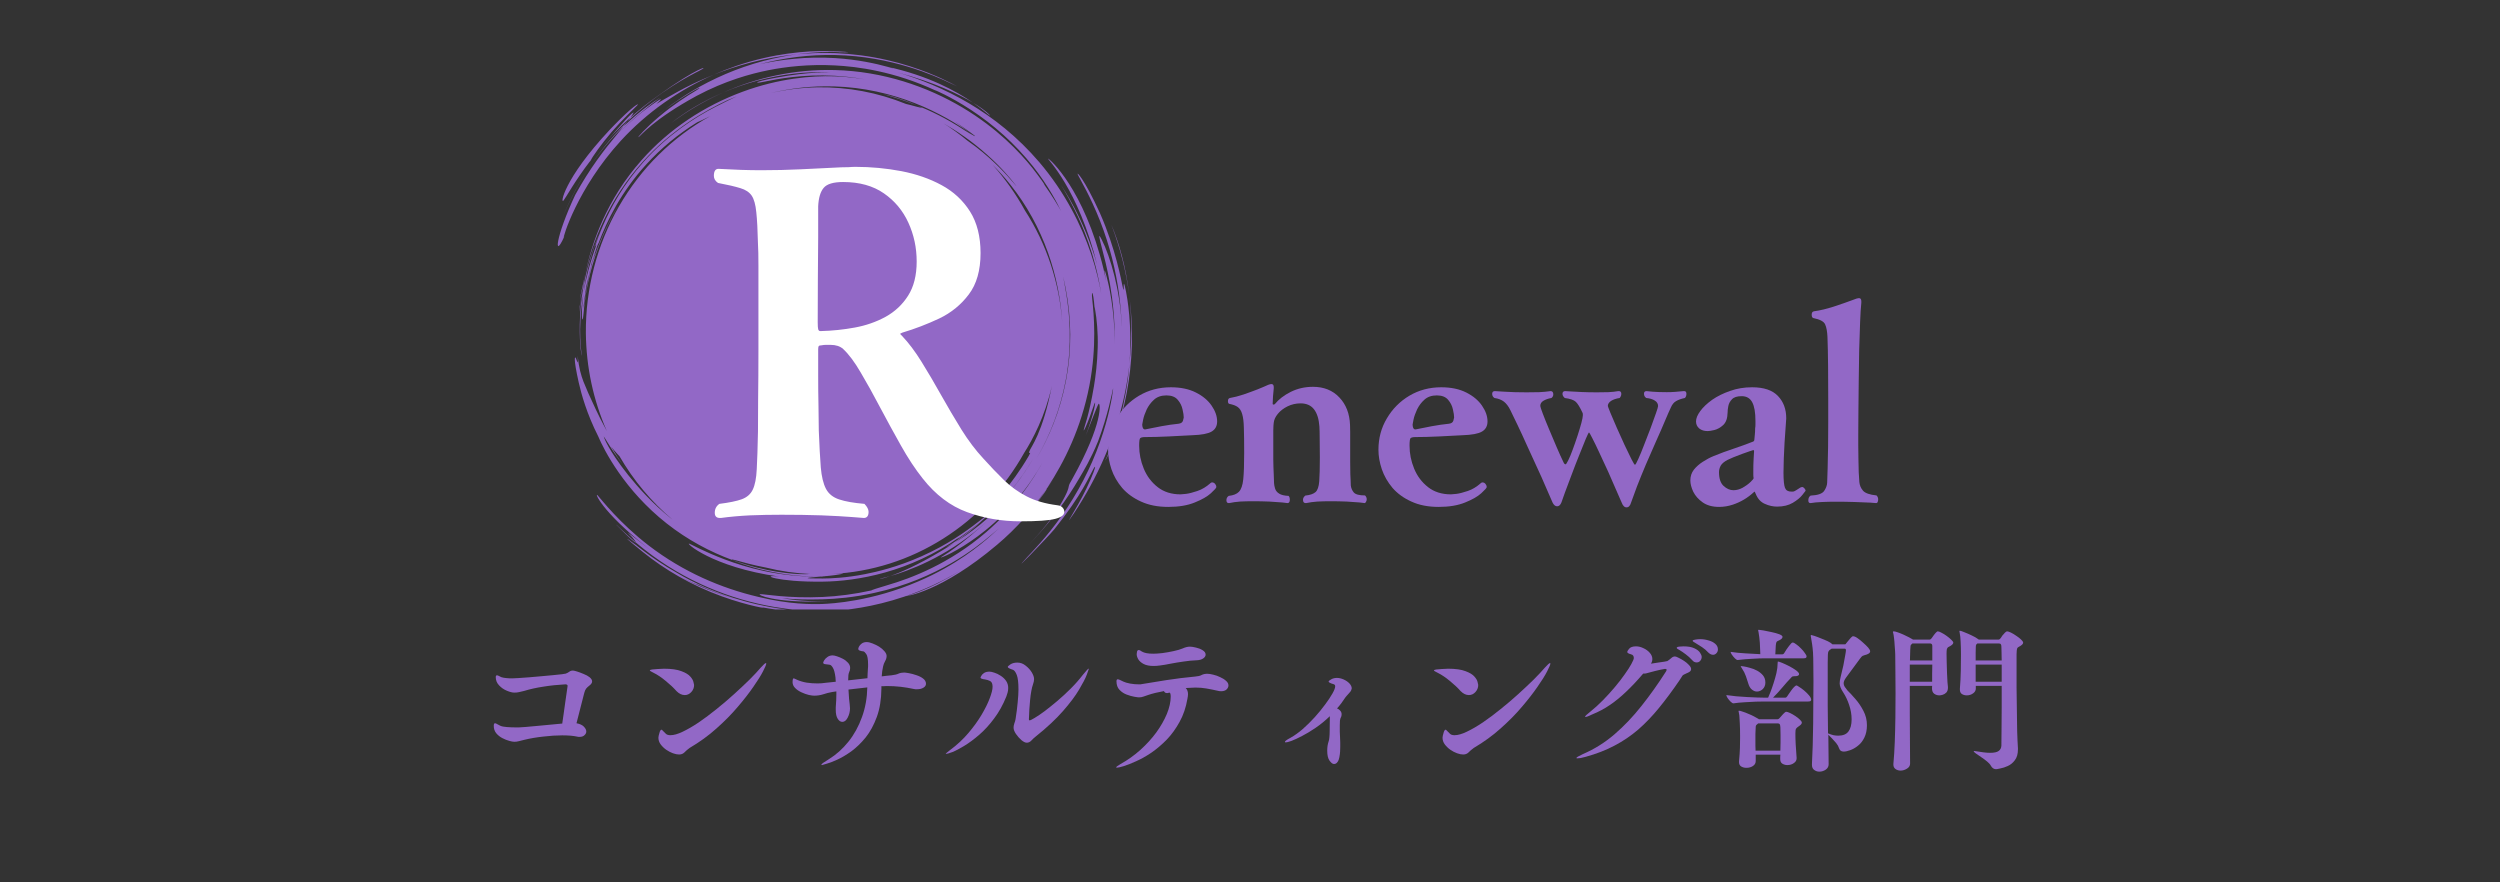 <svg xmlns="http://www.w3.org/2000/svg" xmlns:xlink="http://www.w3.org/1999/xlink" width="340" zoomAndPan="magnify" viewBox="0 0 255 90" height="120" preserveAspectRatio="xMidYMid meet" version="1.0"><rect x="0" y="0" width="255" height="90" fill="#333333" stroke="none"/><defs><g/><clipPath id="71d29bc224"><path d="M 56.48 5.164 L 115.73 5.164 L 115.73 62.164 L 56.48 62.164 Z M 56.48 5.164 " clip-rule="nonzero"/></clipPath></defs><g clip-path="url(#71d29bc224)"><path fill="#9268c6" d="M 84.395 5.207 C 82.262 5.18 78.934 5.414 75.082 6.727 C 74.316 6.988 73.562 7.285 72.82 7.609 C 75.023 6.734 77.91 5.863 81.305 5.535 C 83.121 5.289 84.543 5.277 85.227 5.297 C 85.832 5.312 85.598 5.32 85.227 5.328 C 85.234 5.328 85.148 5.332 85.156 5.332 C 85.18 5.332 85.203 5.332 85.227 5.332 C 87.07 5.352 86.828 5.309 85.23 5.23 C 84.977 5.219 84.695 5.211 84.391 5.207 Z M 81.305 5.535 C 80.824 5.602 80.32 5.68 79.785 5.781 C 77.16 6.285 74.598 7.172 72.211 8.395 C 70.164 9.441 68.695 10.504 67.859 11.156 C 68.133 10.957 68.477 10.715 68.93 10.398 C 71.391 8.773 71.758 8.773 71.02 9.223 C 70.09 9.785 68.738 10.629 67.23 11.898 C 65.887 13.027 64.926 14.105 65.141 13.98 C 65.363 13.848 66.598 12.207 71.066 9.773 C 73.965 8.23 76.57 7.523 78.363 7.164 C 80.168 6.805 82.508 6.535 85.16 6.672 C 87.465 6.789 91.211 7.277 95.422 9.227 C 95.207 9.113 96.875 9.793 99.012 11.191 C 101.32 12.699 103.531 14.641 105.406 17.02 C 106.945 18.984 107.879 20.785 108.238 21.555 C 107.988 21.086 107.445 20.16 106.414 18.68 C 106.949 19.348 105.82 17.781 105.285 17.113 C 104.012 15.527 101.723 13.082 98.16 10.961 C 94.578 8.832 90.078 7.27 85.137 7.145 C 81 7.039 77.137 7.945 73.793 9.422 C 76.035 8.465 78.52 7.777 81.105 7.5 C 83.133 7.281 84.566 7.375 84.68 7.402 C 84.793 7.426 83.574 7.246 80.395 7.715 C 76.902 8.27 76.652 8.605 77.938 8.336 C 79.395 8.031 81.941 7.559 85.105 7.727 C 86.246 7.789 87.309 7.926 88.285 8.102 C 87.887 8.039 87.477 7.98 87.059 7.934 C 86.621 7.879 85.941 7.809 85.102 7.785 C 82.816 7.715 79.473 7.973 75.688 9.379 C 71.887 10.789 68.262 13.137 65.434 16.344 C 61.871 20.367 60.344 24.793 59.695 27.93 C 60.426 24.695 62.082 20.348 65.582 16.48 C 68.562 13.168 71.922 11.293 74.203 10.219 C 75.949 9.504 75.059 9.832 73.023 10.875 C 70.82 12.004 68.07 13.785 65.629 16.531 C 63.605 18.793 62.316 21.133 61.523 22.965 C 60.77 24.711 60.547 25.645 60.875 24.875 C 60.188 26.723 59.77 28.395 59.516 29.863 C 59.473 30.211 59.438 30.531 59.418 30.789 C 59.266 32.668 59.434 32.652 59.457 32.539 C 59.609 31.773 59.555 27.012 63.07 20.934 C 61.676 23.246 60.938 25.34 60.695 26.027 C 60.559 26.414 60.488 26.617 60.426 26.785 C 60.312 27.191 60.195 27.629 60.086 28.129 C 59.758 29.59 59.656 30.582 59.586 31.055 C 59.371 32.488 59.594 30.578 59.801 29.191 C 59.887 28.824 59.941 28.59 60.145 27.758 C 60.199 27.531 60.266 27.285 60.336 27.031 C 60.312 27.078 60.301 27.102 60.301 27.078 C 60.297 26.984 60.633 25.645 60.336 26.965 C 60.844 25.137 61.082 24.648 61.027 24.867 C 61.914 22.469 63.395 19.531 65.902 16.789 C 67.43 15.105 69.191 13.664 71.105 12.48 C 71.352 12.375 71.797 12.164 72.453 11.84 C 71.492 12.371 70.57 12.969 69.688 13.629 C 68.805 14.293 67.969 15.012 67.18 15.793 C 66.391 16.57 65.656 17.402 64.977 18.289 C 64.301 19.172 63.68 20.098 63.125 21.07 C 62.566 22.039 62.078 23.047 61.652 24.086 C 61.227 25.125 60.871 26.191 60.59 27.281 C 60.305 28.371 60.094 29.477 59.953 30.598 C 59.812 31.719 59.75 32.844 59.758 33.973 C 59.797 37.465 60.512 40.801 61.902 43.98 C 61.379 43.027 60.996 42.234 60.766 41.75 C 60.219 40.602 59.719 39.465 59.512 38.922 C 59.27 38.281 59.039 37.5 58.922 36.305 C 59.008 37.391 58.879 36.875 58.746 36.555 C 58.641 36.289 58.449 36.422 59.031 39.023 C 59.293 40.176 59.836 42.172 61.016 44.504 C 61.605 45.902 63.691 49.996 67.996 53.387 C 70.133 55.074 72.438 56.289 74.688 57.117 C 74.5 57.016 74.867 57.098 74.969 57.125 C 75.773 57.348 76.828 57.645 78.109 57.887 C 79.621 58.262 81.156 58.484 82.707 58.551 C 82.652 58.551 82.605 58.551 82.551 58.547 C 82.246 58.602 80.098 58.617 77.23 57.902 C 76.398 57.695 75.547 57.434 74.688 57.117 C 74.797 57.176 75.086 57.293 75.723 57.516 C 76.715 57.863 79.758 58.855 83.75 58.809 C 83.809 58.805 83.855 58.801 83.914 58.793 C 84.805 58.723 85.645 58.605 85.934 58.527 C 86.129 58.473 85.879 58.512 84.875 58.543 C 86.875 58.445 88.836 58.09 90.75 57.484 C 92.668 56.875 94.48 56.031 96.191 54.949 C 97.902 53.871 99.461 52.59 100.863 51.105 C 102.262 49.621 103.465 47.98 104.473 46.18 C 105.336 44.824 106.594 42.469 107.293 39.352 C 106.34 44.258 105.137 45.594 104.996 46.031 C 104.848 46.492 105.305 45.855 104.926 46.512 C 103.176 49.539 100.855 51.906 100.848 51.914 C 100.445 52.371 100.777 52.168 101.457 51.598 C 101.973 51.164 102.562 50.59 102.891 50.312 C 104.074 48.891 104.801 47.719 105.016 47.367 C 105.48 46.621 105.402 46.754 105.012 47.387 C 104.477 48.254 103.789 49.25 102.93 50.281 C 102.973 50.242 103.031 50.191 103.062 50.172 C 103.246 50.043 103.188 50.301 102.469 51.152 C 101.621 52.066 100.777 52.848 99.988 53.492 C 98.895 54.383 97.977 54.988 97.348 55.363 C 96.922 55.652 96.453 55.949 95.938 56.246 C 93.562 57.66 91.84 58.395 90.824 58.754 C 92.504 58.277 96.383 56.922 100.125 53.66 C 100.344 53.469 100.566 53.27 100.785 53.066 C 100.562 53.277 100.34 53.48 100.129 53.668 C 96.996 56.453 95.637 56.949 96.023 56.855 C 96.41 56.762 98.363 55.832 100.496 54.109 C 103.094 52.012 105.227 49.348 106.688 46.516 C 105.246 49.328 103.211 52.016 100.617 54.258 C 96.848 57.516 92.906 58.992 90.508 59.691 C 89.5 59.98 88.902 60.188 88.859 60.23 C 87.109 60.613 85.453 60.82 83.926 60.891 C 80.379 61.059 77.895 60.578 77.527 60.605 C 77.16 60.633 78.918 61.508 83.926 61.34 C 84.109 61.332 84.301 61.324 84.492 61.312 C 84.301 61.32 84.113 61.324 83.926 61.328 C 81.859 61.359 80.199 61.102 79.848 61.012 C 79.516 60.926 80.531 61.223 83.926 61.129 C 85.262 61.09 87.086 60.941 89.211 60.469 C 95.625 59.066 99.676 55.762 100.961 54.676 C 102.145 53.672 102.184 53.645 100.984 54.707 C 100.035 55.543 97.535 57.652 93.672 59.301 C 88.906 61.352 84.836 61.566 83.93 61.605 C 82.809 61.648 80.484 61.648 77.383 60.891 C 73.59 60.008 69.699 58.348 66.172 55.645 C 63.199 53.363 61.359 50.969 60.969 50.539 C 60.586 50.109 61.262 52.098 66.012 55.84 C 66.23 56.012 66.457 56.188 66.695 56.363 C 66.445 56.176 66.215 56.004 66.008 55.844 C 63.395 53.809 64.004 54.258 64.496 54.812 C 64.691 55.035 64.859 55.27 64.848 55.324 C 65.141 55.57 65.449 55.828 65.801 56.102 C 69.867 59.285 74.477 61.145 79.004 61.91 C 80.828 62.219 81.953 62.262 81.676 62.262 C 81.594 62.262 81.363 62.27 81.012 62.254 C 80.66 62.219 80.336 62.184 80.086 62.145 C 76.035 61.645 72.938 60.383 71.215 59.574 C 70.66 59.316 70.16 59.059 69.707 58.812 C 69.492 58.688 69.316 58.586 69.043 58.426 C 67.578 57.598 66.445 56.793 65.699 56.227 C 65.379 55.98 65.25 55.887 65.02 55.715 C 64.648 55.406 64.199 55.012 63.672 54.504 C 64.059 54.879 64.469 55.258 64.91 55.633 C 63.316 54.441 63.906 54.953 65.613 56.336 C 67.762 58.07 70.469 59.684 73.629 60.828 C 76.441 61.848 78.59 62.152 77.645 61.93 C 79.648 62.312 81.355 62.418 82.586 62.434 C 82.59 62.438 82.594 62.438 82.598 62.438 C 82.602 62.438 82.617 62.438 82.621 62.438 C 83.152 62.441 83.602 62.434 83.93 62.422 C 86.219 62.34 85.637 62.34 84.457 62.359 C 86.301 62.25 89.039 61.938 92.234 60.859 C 94.246 60.18 96.148 59.289 97.902 58.234 C 94.668 60.258 92.379 60.82 92.383 60.812 C 92.387 60.809 95.945 60.43 101.695 55.57 C 102.637 54.777 103.617 53.84 104.59 52.738 C 104.707 52.598 104.828 52.453 104.949 52.301 C 105.062 52.168 105.949 50.961 106.672 49.973 C 106.684 49.961 106.691 49.945 106.703 49.93 C 106.707 49.926 106.711 49.918 106.715 49.914 C 107.488 48.859 107.773 48.461 106.852 49.707 C 108.547 47.137 110.277 43.688 111.121 39.316 C 111.887 35.324 111.574 32.047 111.41 30.547 C 111.277 29.352 111.582 29.641 111.711 32.426 C 111.656 31.125 111.609 31.07 111.707 31.617 C 111.867 32.492 112.012 33.98 111.965 35.465 C 111.922 37.02 111.758 38.355 111.582 39.406 C 111.066 42.469 110.566 43.609 110.539 43.852 C 110.508 44.094 110.816 43.418 111.105 42.656 C 111.395 41.898 111.648 41.059 111.691 41.059 C 111.734 41.059 111.672 41.934 110.75 44.43 C 111.148 43.426 111.957 41.273 112.059 41.188 C 112.238 41.035 112.594 43.059 109.379 48.844 C 108.848 49.734 109.141 49.418 108.855 50.141 C 108.773 50.352 107.797 52.652 104.859 55.625 C 107.941 52.539 109.809 49.246 110.055 48.832 C 110.531 48.035 111.281 46.785 112 45.016 C 113.008 42.355 113.469 39.887 113.492 39.789 C 113.543 39.551 113.559 39.543 113.527 39.797 C 113.449 40.449 113.105 42.531 112.203 45.074 C 111.258 47.746 109.934 50.285 108.293 52.613 C 106.719 54.84 105.238 56.32 104.797 56.801 C 102.676 59.125 106.883 54.785 107.547 53.977 C 110.395 50.438 111.176 48.426 111.535 47.816 C 111.832 47.305 111.727 47.777 111.23 48.926 C 110.715 50.109 110.117 51.215 109.539 52.191 C 109.258 52.672 108.605 53.73 109.531 52.375 C 111.914 48.77 113.801 44.637 114.75 40.043 C 114.953 39.043 115.102 38.066 115.203 37.113 C 115.508 33.164 114.957 30.281 114.859 29.77 C 114.625 28.562 114.617 28.992 114.621 29.211 C 114.621 29.566 114.633 29.84 114.461 29.031 C 114.422 28.844 113.812 25.406 112.207 21.766 C 110.574 18.172 109.719 17.371 109.949 17.836 C 110.227 18.395 111.227 20.047 112.203 22.531 C 113.211 25.098 113.824 27.625 114.145 30.027 C 114.438 32.234 114.422 33.711 114.41 33.227 C 114.289 29.707 113.25 26.156 112.375 24.441 C 111.984 23.676 112.09 24.133 112.445 25.504 C 112.734 26.605 113.789 30.391 113.699 35.105 C 113.715 31.465 113.027 28.789 112.879 28.23 C 112.605 27.195 112.652 27.629 112.699 27.922 C 112.738 28.164 112.777 28.383 112.824 28.656 C 112.766 28.367 112.691 27.996 112.559 27.43 C 110.578 19.266 107.047 16.191 106.906 16.18 C 106.766 16.172 109.973 19.18 111.922 27.051 C 110.527 22.145 108.273 18.949 108.203 18.863 C 108.168 18.82 108.691 19.531 109.629 21.426 C 110.391 22.961 111.707 25.949 112.328 29.98 C 112.152 28.969 111.836 27.523 111.281 25.879 C 110.301 22.98 108.652 19.648 106.012 16.547 C 101.59 11.371 96.074 8.723 91.543 7.383 C 95.316 8.402 97.785 9.594 99.25 10.477 C 97.598 9.332 94.707 7.711 90.441 6.793 C 89.445 6.516 87.543 6.074 85.195 5.926 C 82.203 5.742 79.566 6.09 77.469 6.551 C 79.945 5.891 82.555 5.555 85.211 5.613 C 90.914 5.746 95.211 7.66 96.98 8.504 C 97.785 8.891 97.875 8.918 96.938 8.445 C 96.227 8.086 93.809 6.883 90.473 6.121 C 88.637 5.703 86.875 5.488 85.219 5.418 C 83.855 5.367 82.547 5.414 81.305 5.535 Z M 99.254 10.477 C 100.066 11.043 100.59 11.496 100.82 11.684 C 101.242 12.031 100.828 11.43 99.254 10.477 Z M 115.203 37.113 C 115.164 37.625 115.113 38.152 115.043 38.695 C 114.977 39.172 114.902 39.625 114.824 40.059 C 114.504 41.777 114.164 43.125 113.855 44.156 C 114.223 43.059 114.617 41.691 114.926 40.078 C 115.508 36.992 115.645 33.613 115.188 30.137 C 115.43 32.238 115.48 34.59 115.203 37.113 Z M 115.188 30.137 C 114.844 27.148 114.109 24.668 113.359 22.93 C 114.285 25.34 114.875 27.762 115.188 30.137 Z M 113.855 44.156 C 113.336 45.707 112.863 46.695 112.758 46.91 C 112.629 47.168 113.168 46.441 113.855 44.156 Z M 111.711 32.43 C 111.73 32.852 111.75 33.395 111.766 34.102 C 111.754 33.457 111.734 32.914 111.711 32.43 Z M 106.715 49.918 C 106.703 49.938 106.688 49.957 106.672 49.977 C 106.098 50.824 105.531 51.578 105.012 52.227 C 106.527 50.383 106.926 49.695 106.715 49.918 Z M 82.598 62.438 C 82.559 62.445 82.566 62.453 82.648 62.465 C 82.656 62.453 82.637 62.445 82.598 62.438 Z M 64.848 55.324 C 63.445 54.137 62.699 53.309 62.895 53.555 C 64.375 55.059 64.828 55.406 64.848 55.324 Z M 90.824 58.754 C 90.445 58.859 90.145 58.938 90.02 58.965 C 89.484 59.086 89.777 59.121 90.824 58.754 Z M 97.348 55.367 C 98.566 54.543 99.426 53.805 99.887 53.375 C 100.094 53.188 100.234 53.055 100.363 52.93 C 100.199 53.078 100.031 53.227 99.875 53.359 C 97.5 55.367 96.324 55.887 96.477 55.836 C 96.543 55.812 96.863 55.656 97.348 55.367 Z M 100.363 52.93 C 100.621 52.703 100.883 52.461 101.16 52.195 C 101.375 51.984 101.578 51.777 101.773 51.57 C 101.379 51.98 100.961 52.387 100.512 52.793 C 100.469 52.832 100.418 52.879 100.363 52.93 Z M 100.512 52.793 C 101.344 51.98 100.055 53.012 99.773 53.234 C 98.441 54.277 96.578 55.59 94.023 56.73 C 91.52 57.852 89.398 58.332 88.234 58.562 C 86.309 58.941 84.77 59.004 83.918 59.008 C 81.465 59.016 82.383 58.922 83.672 58.816 C 79.434 58.879 75.977 57.836 73.945 57.07 C 71.75 56.242 70.613 55.574 70.332 55.465 C 69.762 55.246 72.578 57.852 79.473 58.812 C 77.363 58.562 79.223 59.391 83.918 59.328 C 87.445 59.285 92.781 58.367 97.898 54.77 C 96.84 55.605 99.141 53.957 99.867 53.352 C 100.09 53.164 100.301 52.98 100.512 52.793 Z M 83.672 58.816 C 83.754 58.816 83.832 58.816 83.918 58.812 C 84.273 58.805 84.637 58.789 85.008 58.766 C 84.633 58.789 84.27 58.805 83.918 58.809 C 83.859 58.809 83.805 58.809 83.75 58.809 C 83.723 58.812 83.699 58.812 83.672 58.816 Z M 101.773 51.57 C 102.074 51.258 102.355 50.945 102.625 50.633 C 102.363 50.938 102.078 51.25 101.773 51.57 Z M 102.93 50.281 C 102.918 50.293 102.906 50.301 102.891 50.312 C 102.812 50.402 102.746 50.488 102.668 50.582 C 102.754 50.48 102.848 50.383 102.93 50.281 Z M 61.031 24.867 C 60.738 25.66 60.512 26.387 60.336 27.031 C 60.352 26.992 60.391 26.887 60.43 26.785 C 60.645 26.02 60.848 25.402 60.984 25.012 C 61.008 24.945 61.023 24.898 61.031 24.867 Z M 59.52 29.867 C 59.723 28.246 60.23 25.727 61.555 22.871 C 59.504 27.203 59.168 31.059 59.137 33.113 C 59.105 35.34 59.324 36.32 59.34 36.262 C 59.363 36.18 58.848 33.762 59.52 29.867 Z M 59.699 27.93 C 59.695 27.938 59.695 27.945 59.691 27.953 C 59.086 30.648 58.961 31.5 59.484 29.102 C 59.539 28.734 59.613 28.344 59.699 27.93 Z M 59.484 29.102 C 59.457 29.262 59.434 29.422 59.414 29.57 C 59.402 29.641 59.395 29.688 59.387 29.754 C 59.453 29.379 59.527 28.973 59.617 28.484 C 59.555 28.781 59.531 28.871 59.484 29.102 Z M 59.387 29.754 C 58.867 32.652 59.043 32.199 59.387 29.754 Z M 73.793 9.422 C 71.777 10.285 69.957 11.363 68.445 12.566 C 70.012 11.379 71.812 10.301 73.793 9.422 Z M 67.859 11.156 C 66.98 11.797 66.984 11.852 67.527 11.414 C 67.613 11.348 67.75 11.242 67.859 11.156 Z M 72.824 7.609 C 71.219 8.25 69.973 8.891 69.184 9.324 C 68.113 9.91 67.379 10.34 66.93 10.613 C 67.469 10.148 67.938 9.625 66.035 11.027 C 64.562 12.117 63.434 13.23 62.828 13.863 C 62.949 13.734 63.754 12.879 64.883 11.906 C 66.895 10.203 67.656 9.773 67.156 10.074 C 66.832 10.27 65.352 11.223 63.617 12.883 C 63.391 13.168 63.125 13.492 62.82 13.852 C 61.699 15.188 60.141 17.195 58.668 19.887 C 56.629 24.258 56.496 26.441 57.512 24.227 C 57.363 24.344 58.875 19.219 63.336 14.344 C 65.98 11.469 69.242 9.18 72.824 7.609 Z M 57.512 24.227 C 57.527 24.215 57.566 24.137 57.625 23.977 C 57.586 24.07 57.547 24.145 57.512 24.227 Z M 63.617 12.883 C 63.777 12.688 63.895 12.535 64.016 12.375 C 63.574 12.801 63.133 13.254 62.695 13.734 C 61.863 14.652 61.051 15.676 60.281 16.801 C 61.102 15.625 61.938 14.617 62.734 13.77 C 63.035 13.453 63.328 13.16 63.617 12.883 Z M 60.281 16.801 C 60.215 16.898 60.148 16.996 60.082 17.098 C 60.148 17 60.215 16.898 60.281 16.801 Z M 60.082 17.098 C 59.102 18.547 58.16 20.242 57.371 22.195 C 58.148 20.316 59.07 18.617 60.082 17.098 Z M 64.016 12.375 C 67.258 9.262 70.441 7.668 71.344 7.211 C 72.547 6.605 71.145 6.832 67.105 9.773 C 66.09 10.484 65.164 11.23 64.309 11.988 C 64.227 12.102 64.129 12.23 64.016 12.375 Z M 64.309 11.988 C 65.016 11.012 64.512 11.371 62.57 13.613 C 62.543 13.645 62.52 13.672 62.496 13.703 C 61.48 14.812 60.875 15.551 60.523 16.004 C 61.117 15.254 61.805 14.453 62.59 13.633 C 63.125 13.082 63.699 12.531 64.309 11.988 Z M 60.523 16.004 C 60.492 16.043 60.465 16.078 60.434 16.117 C 60.457 16.086 60.496 16.039 60.523 16.004 Z M 60.434 16.117 C 60.352 16.223 60.273 16.324 60.195 16.426 C 60.191 16.434 60.18 16.453 60.176 16.461 C 60.07 16.648 60.102 16.555 60.434 16.117 Z M 60.195 16.426 C 60.461 15.965 61.281 14.754 62.398 13.449 C 63.469 12.207 64.672 11.086 64.992 10.754 C 65.309 10.418 64.609 10.73 62.441 12.98 C 62.355 13.07 62.27 13.16 62.184 13.25 C 57.453 18.301 57.125 20.887 57.48 20.453 C 57.73 20.148 58.59 18.523 60.195 16.426 Z M 90.078 6.719 C 90.156 6.734 90.211 6.746 90.277 6.762 C 90.211 6.746 90.145 6.73 90.078 6.719 Z M 90.457 6.801 C 91.188 6.965 91.266 7.043 90.875 6.922 C 90.766 6.887 90.621 6.844 90.457 6.801 Z M 84.086 8.805 C 84.406 8.801 84.727 8.805 85.055 8.812 C 91.148 8.992 96.078 11.453 99.32 13.836 C 99.102 13.727 98.68 13.473 98.402 13.301 C 96.547 12.066 94.805 11.258 93.5 10.738 C 93.684 10.82 93.867 10.902 94.043 10.992 C 94.004 11.051 92.852 10.691 92.418 10.605 C 89.516 9.434 86.512 8.867 83.398 8.906 C 81.777 8.938 80.172 9.133 78.586 9.496 C 80.242 9.094 82.09 8.824 84.086 8.805 Z M 93.5 10.738 C 92.027 10.078 90.449 9.652 90.121 9.617 C 90.031 9.605 90.484 9.695 91.805 10.125 C 92.199 10.254 92.789 10.453 93.5 10.738 Z M 97.434 12.418 C 97.469 12.434 97.895 12.742 98.352 13.062 C 99.523 13.879 99.594 13.977 99.328 13.844 C 99.172 13.727 99.027 13.617 98.855 13.496 C 97.754 12.668 97.398 12.398 97.434 12.418 Z M 96.25 12.586 C 97.512 13.312 99.078 14.344 100.66 15.762 C 102.137 17.066 103.074 18.223 103.375 18.602 C 103.988 19.375 103.492 18.785 103.352 18.621 C 102.738 17.898 101.48 16.473 99.535 14.973 C 99.25 14.754 98.957 14.539 98.66 14.332 C 97.891 13.699 97.086 13.117 96.25 12.586 Z M 102.48 16.594 C 102.59 16.715 102.652 16.785 102.602 16.73 C 102.586 16.715 102.516 16.637 102.48 16.594 Z M 101.242 16.809 C 101.867 17.426 102.48 18.102 103.066 18.844 C 106.457 23.094 108.082 28.246 108.352 32.93 C 108.078 28.938 106.773 24.902 104.547 21.473 C 103.621 19.785 102.52 18.23 101.242 16.809 Z M 108.457 28.262 C 108.438 28.141 108.504 28.484 108.695 29.398 C 109.301 32.504 109.332 35.73 108.73 38.836 C 108.141 41.91 107.027 44.574 105.695 46.824 C 107.117 44.383 108.156 41.676 108.695 38.828 C 109.414 35.031 109.066 31.785 108.742 29.891 C 108.582 28.961 108.477 28.379 108.457 28.262 Z M 61.582 44.523 C 61.609 44.516 62.059 45.301 62.59 46.09 C 62.91 46.574 63.227 47.008 63.477 47.332 C 63.215 46.977 62.832 46.395 62.328 45.547 C 62.516 45.785 62.742 46.055 63 46.336 C 63.059 46.398 63.121 46.461 63.184 46.527 C 64.625 49.016 66.43 51.172 68.602 53.004 C 68.543 52.957 68.48 52.91 68.422 52.863 C 66.512 51.328 65.102 49.727 64.059 48.438 C 62.02 45.852 61.613 44.656 61.582 44.535 C 61.582 44.527 61.582 44.523 61.582 44.523 Z M 63.477 47.336 C 63.797 47.777 63.934 47.902 63.895 47.859 C 63.84 47.801 63.68 47.605 63.477 47.336 Z M 69.062 58.656 C 69.824 59.066 70.645 59.453 71.043 59.598 C 71.137 59.629 71.156 59.637 71.121 59.613 C 72.434 60.227 73.77 60.73 75.109 61.133 C 72.16 60.285 69.961 59.152 69.062 58.656 Z M 91.523 59.52 C 91.098 59.656 90.672 59.777 90.254 59.891 C 90.609 59.789 91.016 59.672 91.523 59.52 Z M 78.145 61.871 C 78.828 62 79.457 62.098 80.02 62.172 C 79.516 62.117 78.891 62.02 78.145 61.871 Z M 78.145 61.871 " fill-opacity="1" fill-rule="nonzero"/></g><g fill="#ffffff" fill-opacity="1"><g transform="translate(71.798, 52.113)"><g><path d="M 11.859 -18.344 L 11.953 -18.344 C 13.109 -18.375 14.254 -18.492 15.391 -18.703 C 16.523 -18.91 17.57 -19.273 18.531 -19.797 C 19.488 -20.328 20.254 -21.047 20.828 -21.953 C 21.41 -22.867 21.703 -24.031 21.703 -25.438 C 21.703 -26.844 21.422 -28.16 20.859 -29.391 C 20.297 -30.629 19.461 -31.629 18.359 -32.391 C 17.254 -33.16 15.867 -33.547 14.203 -33.547 C 13.211 -33.547 12.551 -33.348 12.219 -32.953 C 11.883 -32.555 11.695 -31.926 11.656 -31.062 L 11.656 -27.938 C 11.656 -26.75 11.645 -25.332 11.625 -23.688 C 11.613 -22.039 11.609 -20.562 11.609 -19.25 C 11.609 -18.895 11.625 -18.656 11.656 -18.531 C 11.695 -18.406 11.766 -18.344 11.859 -18.344 Z M 1.734 0.719 L 1.625 0.719 C 1.281 0.719 1.109 0.539 1.109 0.188 C 1.109 -0.195 1.266 -0.5 1.578 -0.719 C 2.578 -0.844 3.336 -1 3.859 -1.188 C 4.391 -1.383 4.766 -1.711 4.984 -2.172 C 5.211 -2.641 5.348 -3.336 5.391 -4.266 C 5.441 -5.191 5.484 -6.473 5.516 -8.109 C 5.516 -8.848 5.52 -9.969 5.531 -11.469 C 5.551 -12.977 5.562 -14.648 5.562 -16.484 C 5.562 -18.328 5.562 -20.066 5.562 -21.703 C 5.562 -22.941 5.562 -24.051 5.562 -25.031 C 5.562 -26.008 5.547 -26.738 5.516 -27.219 C 5.484 -28.625 5.426 -29.707 5.344 -30.469 C 5.27 -31.238 5.113 -31.801 4.875 -32.156 C 4.633 -32.508 4.25 -32.766 3.719 -32.922 C 3.188 -33.086 2.426 -33.266 1.438 -33.453 C 1.156 -33.648 1.016 -33.891 1.016 -34.172 C 1.016 -34.648 1.172 -34.891 1.484 -34.891 C 3.086 -34.797 4.547 -34.75 5.859 -34.75 C 7.234 -34.75 8.566 -34.781 9.859 -34.844 C 11.16 -34.906 12.547 -34.973 14.016 -35.047 C 14.273 -35.047 14.523 -35.051 14.766 -35.062 C 15.004 -35.082 15.234 -35.094 15.453 -35.094 C 17.055 -35.094 18.617 -34.945 20.141 -34.656 C 21.66 -34.363 23.023 -33.891 24.234 -33.234 C 25.453 -32.578 26.422 -31.68 27.141 -30.547 C 27.859 -29.41 28.219 -27.992 28.219 -26.297 C 28.219 -24.535 27.816 -23.129 27.016 -22.078 C 26.223 -21.023 25.219 -20.207 24 -19.625 C 22.781 -19.051 21.531 -18.57 20.25 -18.188 C 20.094 -18.125 20.016 -18.078 20.016 -18.047 C 20.016 -18.047 20.078 -17.984 20.203 -17.859 C 20.879 -17.148 21.547 -16.266 22.203 -15.203 C 22.859 -14.148 23.52 -13.023 24.188 -11.828 C 24.863 -10.629 25.551 -9.461 26.25 -8.328 C 26.957 -7.191 27.711 -6.191 28.516 -5.328 C 29.211 -4.555 29.906 -3.832 30.594 -3.156 C 31.281 -2.488 32.055 -1.93 32.922 -1.484 C 33.785 -1.035 34.828 -0.734 36.047 -0.578 C 36.305 -0.547 36.488 -0.461 36.594 -0.328 C 36.707 -0.203 36.766 -0.062 36.766 0.094 C 36.766 0.414 36.453 0.656 35.828 0.812 C 35.203 0.977 34.023 1.062 32.297 1.062 C 30.379 1.062 28.562 0.75 26.844 0.125 C 25.133 -0.5 23.625 -1.645 22.312 -3.312 C 21.551 -4.27 20.812 -5.391 20.094 -6.672 C 19.375 -7.953 18.664 -9.25 17.969 -10.562 C 17.281 -11.875 16.625 -13.055 16 -14.109 C 15.383 -15.172 14.785 -15.973 14.203 -16.516 C 13.891 -16.797 13.457 -16.938 12.906 -16.938 C 12.781 -16.938 12.633 -16.938 12.469 -16.938 C 12.312 -16.938 12.156 -16.922 12 -16.891 C 11.844 -16.891 11.742 -16.859 11.703 -16.797 C 11.672 -16.734 11.656 -16.625 11.656 -16.469 C 11.656 -15.758 11.656 -14.875 11.656 -13.812 C 11.656 -12.758 11.664 -11.723 11.688 -10.703 C 11.707 -9.68 11.719 -8.848 11.719 -8.203 C 11.781 -6.641 11.848 -5.383 11.922 -4.438 C 12.004 -3.5 12.18 -2.77 12.453 -2.25 C 12.723 -1.738 13.172 -1.379 13.797 -1.172 C 14.422 -0.961 15.281 -0.812 16.375 -0.719 C 16.656 -0.426 16.797 -0.156 16.797 0.094 C 16.797 0.508 16.633 0.719 16.312 0.719 C 16.312 0.719 15.91 0.688 15.109 0.625 C 14.316 0.562 13.281 0.504 12 0.453 C 10.719 0.41 9.359 0.391 7.922 0.391 C 6.828 0.391 5.754 0.41 4.703 0.453 C 3.648 0.504 2.66 0.594 1.734 0.719 Z M 1.734 0.719 "/></g></g></g><g fill="#9268c6" fill-opacity="1"><g transform="translate(112.195, 50.893)"><g><path d="M 4.578 -7.094 L 4.625 -7.094 C 5.125 -7.195 5.676 -7.305 6.281 -7.422 C 6.895 -7.535 7.473 -7.617 8.016 -7.672 C 8.266 -7.703 8.414 -7.805 8.469 -7.984 C 8.52 -8.172 8.547 -8.281 8.547 -8.312 C 8.547 -8.508 8.504 -8.785 8.422 -9.141 C 8.348 -9.492 8.188 -9.816 7.938 -10.109 C 7.688 -10.41 7.301 -10.562 6.781 -10.562 C 6.258 -10.562 5.836 -10.414 5.516 -10.125 C 5.203 -9.844 4.953 -9.508 4.766 -9.125 C 4.586 -8.738 4.469 -8.395 4.406 -8.094 C 4.344 -7.789 4.312 -7.625 4.312 -7.594 C 4.312 -7.469 4.332 -7.352 4.375 -7.25 C 4.426 -7.145 4.492 -7.094 4.578 -7.094 Z M 11.875 -1.219 C 11.875 -1.133 11.688 -0.922 11.312 -0.578 C 10.945 -0.242 10.398 0.066 9.672 0.359 C 8.941 0.66 8.039 0.812 6.969 0.812 C 5.895 0.812 4.969 0.629 4.188 0.266 C 3.406 -0.086 2.766 -0.551 2.266 -1.125 C 1.773 -1.707 1.41 -2.344 1.172 -3.031 C 0.941 -3.719 0.828 -4.379 0.828 -5.016 C 0.828 -6.191 1.113 -7.258 1.688 -8.219 C 2.258 -9.188 3.023 -9.957 3.984 -10.531 C 4.953 -11.102 6.035 -11.391 7.234 -11.391 C 8.234 -11.391 9.082 -11.211 9.781 -10.859 C 10.488 -10.504 11.023 -10.055 11.391 -9.516 C 11.766 -8.973 11.953 -8.438 11.953 -7.906 C 11.953 -7.438 11.766 -7.094 11.391 -6.875 C 11.023 -6.656 10.363 -6.531 9.406 -6.5 C 8.695 -6.469 7.891 -6.426 6.984 -6.375 C 6.086 -6.332 5.297 -6.312 4.609 -6.312 C 4.359 -6.312 4.191 -6.273 4.109 -6.203 C 4.035 -6.141 4 -5.883 4 -5.438 C 4 -4.633 4.156 -3.852 4.469 -3.094 C 4.781 -2.332 5.254 -1.703 5.891 -1.203 C 6.523 -0.711 7.301 -0.469 8.219 -0.469 C 8.27 -0.469 8.453 -0.484 8.766 -0.516 C 9.086 -0.555 9.477 -0.656 9.938 -0.812 C 10.406 -0.969 10.848 -1.234 11.266 -1.609 C 11.316 -1.66 11.375 -1.688 11.438 -1.688 C 11.562 -1.688 11.664 -1.633 11.75 -1.531 C 11.832 -1.426 11.875 -1.32 11.875 -1.219 Z M 11.875 -1.219 "/></g></g></g><g fill="#9268c6" fill-opacity="1"><g transform="translate(124.75, 50.893)"><g><path d="M 8.469 0.422 L 8.422 0.422 C 8.242 0.422 8.156 0.305 8.156 0.078 C 8.156 -0.078 8.234 -0.219 8.391 -0.344 C 8.879 -0.395 9.227 -0.516 9.438 -0.703 C 9.645 -0.891 9.77 -1.254 9.812 -1.797 C 9.852 -2.348 9.875 -3.16 9.875 -4.234 C 9.875 -4.828 9.867 -5.438 9.859 -6.062 C 9.859 -6.688 9.848 -7.133 9.828 -7.406 C 9.773 -8.156 9.594 -8.734 9.281 -9.141 C 8.969 -9.547 8.508 -9.75 7.906 -9.75 C 7.438 -9.75 7 -9.648 6.594 -9.453 C 6.188 -9.254 5.852 -9 5.594 -8.688 C 5.344 -8.383 5.203 -8.082 5.172 -7.781 C 5.148 -7.633 5.133 -7.375 5.125 -7 C 5.125 -6.633 5.125 -6.207 5.125 -5.719 C 5.125 -5.176 5.125 -4.613 5.125 -4.031 C 5.133 -3.457 5.148 -2.945 5.172 -2.5 C 5.191 -2.062 5.203 -1.766 5.203 -1.609 C 5.211 -1.441 5.25 -1.254 5.312 -1.047 C 5.375 -0.848 5.508 -0.68 5.719 -0.547 C 5.926 -0.41 6.25 -0.332 6.688 -0.312 C 6.77 -0.227 6.812 -0.098 6.812 0.078 C 6.812 0.305 6.734 0.422 6.578 0.422 C 6.578 0.422 6.398 0.398 6.047 0.359 C 5.691 0.328 5.242 0.297 4.703 0.266 C 4.172 0.242 3.609 0.234 3.016 0.234 C 2.578 0.234 2.148 0.242 1.734 0.266 C 1.328 0.297 0.957 0.348 0.625 0.422 L 0.578 0.422 C 0.422 0.422 0.344 0.32 0.344 0.125 C 0.344 -0.062 0.422 -0.207 0.578 -0.312 C 1.055 -0.363 1.406 -0.504 1.625 -0.734 C 1.852 -0.973 2 -1.395 2.062 -2 C 2.125 -2.602 2.156 -3.504 2.156 -4.703 C 2.156 -5.766 2.145 -6.602 2.125 -7.219 C 2.113 -7.844 2.055 -8.32 1.953 -8.656 C 1.859 -8.988 1.707 -9.227 1.5 -9.375 C 1.301 -9.52 1.008 -9.629 0.625 -9.703 C 0.539 -9.734 0.5 -9.828 0.5 -9.984 C 0.5 -10.16 0.566 -10.266 0.703 -10.297 C 1.117 -10.367 1.582 -10.488 2.094 -10.656 C 2.602 -10.832 3.086 -11.008 3.547 -11.188 C 4.004 -11.375 4.359 -11.523 4.609 -11.641 C 4.742 -11.691 4.852 -11.719 4.938 -11.719 C 5.094 -11.719 5.172 -11.613 5.172 -11.406 L 5.172 -11.281 C 5.141 -11.02 5.113 -10.734 5.094 -10.422 C 5.07 -10.109 5.062 -9.867 5.062 -9.703 C 5.062 -9.648 5.086 -9.625 5.141 -9.625 C 5.191 -9.625 5.238 -9.641 5.281 -9.672 C 5.676 -10.16 6.219 -10.578 6.906 -10.922 C 7.602 -11.266 8.359 -11.438 9.172 -11.438 C 10.285 -11.438 11.18 -11.078 11.859 -10.359 C 12.547 -9.641 12.91 -8.703 12.953 -7.547 C 12.961 -7.348 12.969 -7.109 12.969 -6.828 C 12.969 -6.555 12.969 -6.273 12.969 -5.984 C 12.969 -5.078 12.969 -4.348 12.969 -3.797 C 12.969 -3.254 12.973 -2.832 12.984 -2.531 C 12.992 -2.227 13.004 -2 13.016 -1.844 C 13.023 -1.688 13.031 -1.531 13.031 -1.375 C 13.062 -1.113 13.16 -0.879 13.328 -0.672 C 13.504 -0.461 13.891 -0.359 14.484 -0.359 C 14.598 -0.242 14.656 -0.113 14.656 0.031 C 14.656 0.133 14.629 0.223 14.578 0.297 C 14.535 0.379 14.492 0.422 14.453 0.422 C 14.453 0.422 14.281 0.398 13.938 0.359 C 13.594 0.328 13.148 0.297 12.609 0.266 C 12.066 0.242 11.504 0.234 10.922 0.234 C 10.484 0.234 10.051 0.242 9.625 0.266 C 9.207 0.297 8.82 0.348 8.469 0.422 Z M 8.469 0.422 "/></g></g></g><g fill="#9268c6" fill-opacity="1"><g transform="translate(139.773, 50.893)"><g><path d="M 4.578 -7.094 L 4.625 -7.094 C 5.125 -7.195 5.676 -7.305 6.281 -7.422 C 6.895 -7.535 7.473 -7.617 8.016 -7.672 C 8.266 -7.703 8.414 -7.805 8.469 -7.984 C 8.52 -8.172 8.547 -8.281 8.547 -8.312 C 8.547 -8.508 8.504 -8.785 8.422 -9.141 C 8.348 -9.492 8.188 -9.816 7.938 -10.109 C 7.688 -10.41 7.301 -10.562 6.781 -10.562 C 6.258 -10.562 5.836 -10.414 5.516 -10.125 C 5.203 -9.844 4.953 -9.508 4.766 -9.125 C 4.586 -8.738 4.469 -8.395 4.406 -8.094 C 4.344 -7.789 4.312 -7.625 4.312 -7.594 C 4.312 -7.469 4.332 -7.352 4.375 -7.25 C 4.426 -7.145 4.492 -7.094 4.578 -7.094 Z M 11.875 -1.219 C 11.875 -1.133 11.688 -0.922 11.312 -0.578 C 10.945 -0.242 10.398 0.066 9.672 0.359 C 8.941 0.66 8.039 0.812 6.969 0.812 C 5.895 0.812 4.969 0.629 4.188 0.266 C 3.406 -0.086 2.766 -0.551 2.266 -1.125 C 1.773 -1.707 1.41 -2.344 1.172 -3.031 C 0.941 -3.719 0.828 -4.379 0.828 -5.016 C 0.828 -6.191 1.113 -7.258 1.688 -8.219 C 2.258 -9.188 3.023 -9.957 3.984 -10.531 C 4.953 -11.102 6.035 -11.391 7.234 -11.391 C 8.234 -11.391 9.082 -11.211 9.781 -10.859 C 10.488 -10.504 11.023 -10.055 11.391 -9.516 C 11.766 -8.973 11.953 -8.438 11.953 -7.906 C 11.953 -7.438 11.766 -7.094 11.391 -6.875 C 11.023 -6.656 10.363 -6.531 9.406 -6.5 C 8.695 -6.469 7.891 -6.426 6.984 -6.375 C 6.086 -6.332 5.297 -6.312 4.609 -6.312 C 4.359 -6.312 4.191 -6.273 4.109 -6.203 C 4.035 -6.141 4 -5.883 4 -5.438 C 4 -4.633 4.156 -3.852 4.469 -3.094 C 4.781 -2.332 5.254 -1.703 5.891 -1.203 C 6.523 -0.711 7.301 -0.469 8.219 -0.469 C 8.27 -0.469 8.453 -0.484 8.766 -0.516 C 9.086 -0.555 9.477 -0.656 9.938 -0.812 C 10.406 -0.969 10.848 -1.234 11.266 -1.609 C 11.316 -1.66 11.375 -1.688 11.438 -1.688 C 11.562 -1.688 11.664 -1.633 11.75 -1.531 C 11.832 -1.426 11.875 -1.32 11.875 -1.219 Z M 11.875 -1.219 "/></g></g></g><g fill="#9268c6" fill-opacity="1"><g transform="translate(152.327, 50.893)"><g><path d="M 19.391 -11 L 19.469 -11 C 19.613 -11 19.688 -10.906 19.688 -10.719 C 19.688 -10.539 19.633 -10.398 19.531 -10.297 C 19.164 -10.223 18.867 -10.117 18.641 -9.984 C 18.41 -9.859 18.227 -9.633 18.094 -9.312 C 17.969 -9.051 17.773 -8.613 17.516 -8 C 17.266 -7.395 16.961 -6.703 16.609 -5.922 C 16.266 -5.148 15.914 -4.352 15.562 -3.531 C 15.219 -2.719 14.91 -1.961 14.641 -1.266 C 14.379 -0.578 14.18 -0.035 14.047 0.359 C 13.953 0.691 13.797 0.859 13.578 0.859 C 13.367 0.859 13.203 0.691 13.078 0.359 C 12.953 0.086 12.77 -0.328 12.531 -0.891 C 12.289 -1.453 12.02 -2.07 11.719 -2.75 C 11.414 -3.426 11.117 -4.066 10.828 -4.672 C 10.547 -5.285 10.301 -5.789 10.094 -6.188 C 9.895 -6.582 9.781 -6.781 9.75 -6.781 C 9.719 -6.781 9.609 -6.562 9.422 -6.125 C 9.242 -5.695 9.023 -5.156 8.766 -4.5 C 8.504 -3.852 8.242 -3.18 7.984 -2.484 C 7.723 -1.797 7.492 -1.188 7.297 -0.656 C 7.109 -0.133 6.988 0.203 6.938 0.359 C 6.832 0.617 6.688 0.75 6.5 0.75 C 6.312 0.75 6.156 0.617 6.031 0.359 C 5.852 -0.055 5.625 -0.582 5.344 -1.219 C 5.07 -1.863 4.766 -2.551 4.422 -3.281 C 4.086 -4.02 3.75 -4.758 3.406 -5.5 C 3.07 -6.25 2.754 -6.938 2.453 -7.562 C 2.148 -8.188 1.906 -8.691 1.719 -9.078 C 1.539 -9.441 1.328 -9.723 1.078 -9.922 C 0.828 -10.117 0.504 -10.242 0.109 -10.297 C -0.047 -10.398 -0.125 -10.539 -0.125 -10.719 C -0.125 -10.906 -0.031 -11 0.156 -11 C 0.176 -11 0.508 -10.977 1.156 -10.938 C 1.801 -10.895 2.539 -10.875 3.375 -10.875 C 3.812 -10.875 4.238 -10.879 4.656 -10.891 C 5.07 -10.91 5.461 -10.945 5.828 -11 L 5.844 -11 C 6.02 -11 6.109 -10.883 6.109 -10.656 C 6.109 -10.52 6.047 -10.398 5.922 -10.297 C 5.598 -10.242 5.328 -10.148 5.109 -10.016 C 4.891 -9.891 4.781 -9.711 4.781 -9.484 C 4.781 -9.422 4.863 -9.164 5.031 -8.719 C 5.195 -8.281 5.41 -7.75 5.672 -7.125 C 5.93 -6.5 6.191 -5.883 6.453 -5.281 C 6.711 -4.676 6.938 -4.18 7.125 -3.797 C 7.195 -3.617 7.273 -3.531 7.359 -3.531 C 7.41 -3.531 7.504 -3.672 7.641 -3.953 C 7.785 -4.242 7.938 -4.609 8.094 -5.047 C 8.258 -5.492 8.422 -5.957 8.578 -6.438 C 8.734 -6.914 8.863 -7.348 8.969 -7.734 C 9.07 -8.117 9.125 -8.391 9.125 -8.547 C 9.125 -8.691 9.113 -8.77 9.094 -8.781 C 8.832 -9.344 8.602 -9.719 8.406 -9.906 C 8.207 -10.094 7.832 -10.223 7.281 -10.297 C 7.125 -10.43 7.047 -10.57 7.047 -10.719 C 7.047 -10.906 7.141 -11 7.328 -11 C 7.348 -11 7.516 -10.988 7.828 -10.969 C 8.141 -10.957 8.535 -10.938 9.016 -10.906 C 9.504 -10.883 10.02 -10.875 10.562 -10.875 C 10.957 -10.875 11.344 -10.879 11.719 -10.891 C 12.102 -10.91 12.441 -10.945 12.734 -11 L 12.797 -11 C 12.961 -11 13.047 -10.906 13.047 -10.719 C 13.047 -10.562 12.988 -10.422 12.875 -10.297 C 12.52 -10.242 12.227 -10.145 12 -10 C 11.781 -9.852 11.672 -9.68 11.672 -9.484 C 11.672 -9.453 11.754 -9.227 11.922 -8.812 C 12.098 -8.395 12.316 -7.883 12.578 -7.281 C 12.836 -6.688 13.102 -6.098 13.375 -5.516 C 13.645 -4.941 13.879 -4.457 14.078 -4.062 C 14.273 -3.676 14.395 -3.484 14.438 -3.484 C 14.488 -3.484 14.598 -3.672 14.766 -4.047 C 14.941 -4.43 15.141 -4.91 15.359 -5.484 C 15.586 -6.055 15.812 -6.633 16.031 -7.219 C 16.25 -7.812 16.43 -8.316 16.578 -8.734 C 16.723 -9.148 16.797 -9.395 16.797 -9.469 C 16.797 -9.707 16.688 -9.895 16.469 -10.031 C 16.25 -10.176 15.957 -10.266 15.594 -10.297 C 15.438 -10.398 15.359 -10.547 15.359 -10.734 C 15.359 -10.91 15.445 -11 15.625 -11 C 15.645 -11 15.852 -10.977 16.25 -10.938 C 16.645 -10.906 17.125 -10.891 17.688 -10.891 C 17.957 -10.891 18.238 -10.898 18.531 -10.922 C 18.832 -10.941 19.117 -10.969 19.391 -11 Z M 19.391 -11 "/></g></g></g><g fill="#9268c6" fill-opacity="1"><g transform="translate(171.822, 50.893)"><g><path d="M 10.875 -0.75 L 11.078 -0.75 C 11.129 -0.75 11.234 -0.797 11.391 -0.891 C 11.555 -0.992 11.703 -1.086 11.828 -1.172 C 11.898 -1.203 11.953 -1.219 11.984 -1.219 C 12.066 -1.219 12.145 -1.176 12.219 -1.094 C 12.301 -1.008 12.344 -0.922 12.344 -0.828 C 12.344 -0.816 12.234 -0.676 12.016 -0.406 C 11.805 -0.133 11.484 0.129 11.047 0.391 C 10.617 0.648 10.082 0.781 9.438 0.781 C 9.02 0.781 8.602 0.688 8.188 0.5 C 7.77 0.32 7.457 -0.023 7.25 -0.547 C 7.195 -0.68 7.164 -0.75 7.156 -0.75 C 7.133 -0.75 7.098 -0.723 7.047 -0.672 C 6.422 -0.098 5.719 0.316 4.938 0.578 C 4.469 0.734 4 0.812 3.531 0.812 C 2.844 0.812 2.281 0.656 1.844 0.344 C 1.414 0.039 1.098 -0.316 0.891 -0.734 C 0.691 -1.16 0.594 -1.547 0.594 -1.891 C 0.594 -2.305 0.711 -2.672 0.953 -2.984 C 1.203 -3.297 1.508 -3.566 1.875 -3.797 C 2.238 -4.035 2.602 -4.227 2.969 -4.375 C 3.625 -4.645 4.301 -4.895 5 -5.125 C 5.707 -5.363 6.352 -5.598 6.938 -5.828 C 7.062 -5.859 7.125 -5.941 7.125 -6.078 C 7.145 -6.223 7.16 -6.391 7.172 -6.578 C 7.191 -6.766 7.203 -6.973 7.203 -7.203 C 7.223 -7.328 7.234 -7.453 7.234 -7.578 C 7.234 -7.711 7.234 -7.836 7.234 -7.953 C 7.234 -8.816 7.125 -9.453 6.906 -9.859 C 6.688 -10.273 6.328 -10.484 5.828 -10.484 C 5.367 -10.484 5.039 -10.379 4.844 -10.172 C 4.645 -9.973 4.52 -9.742 4.469 -9.484 C 4.414 -9.223 4.391 -8.988 4.391 -8.781 C 4.379 -8.227 4.234 -7.816 3.953 -7.547 C 3.672 -7.285 3.367 -7.113 3.047 -7.031 C 2.734 -6.957 2.504 -6.922 2.359 -6.922 C 2.016 -6.922 1.727 -7.008 1.5 -7.188 C 1.281 -7.375 1.172 -7.613 1.172 -7.906 C 1.172 -8.219 1.316 -8.57 1.609 -8.969 C 1.898 -9.363 2.301 -9.742 2.812 -10.109 C 3.332 -10.473 3.941 -10.773 4.641 -11.016 C 5.336 -11.266 6.086 -11.391 6.891 -11.391 C 8.086 -11.391 8.969 -11.094 9.531 -10.5 C 10.094 -9.914 10.375 -9.156 10.375 -8.219 C 10.375 -8.145 10.367 -8.07 10.359 -8 C 10.348 -7.938 10.344 -7.863 10.344 -7.781 C 10.227 -6.281 10.156 -5.066 10.125 -4.141 C 10.102 -3.211 10.094 -2.734 10.094 -2.703 C 10.094 -1.91 10.145 -1.383 10.25 -1.125 C 10.352 -0.875 10.562 -0.75 10.875 -0.75 Z M 7.047 -2.125 C 7.023 -2.227 7.016 -2.348 7.016 -2.484 C 7.016 -2.629 7.016 -2.781 7.016 -2.938 C 7.016 -3.32 7.023 -3.703 7.047 -4.078 C 7.066 -4.461 7.082 -4.734 7.094 -4.891 C 7.094 -4.953 7.066 -4.984 7.016 -4.984 C 7.016 -4.984 6.898 -4.945 6.672 -4.875 C 6.453 -4.801 6.188 -4.707 5.875 -4.594 C 5.562 -4.477 5.266 -4.363 4.984 -4.25 C 4.711 -4.133 4.516 -4.047 4.391 -3.984 C 4.047 -3.805 3.812 -3.609 3.688 -3.391 C 3.57 -3.172 3.516 -2.953 3.516 -2.734 C 3.516 -2.086 3.672 -1.617 3.984 -1.328 C 4.305 -1.035 4.641 -0.891 4.984 -0.891 C 5.297 -0.891 5.609 -0.973 5.922 -1.141 C 6.234 -1.316 6.5 -1.508 6.719 -1.719 C 6.938 -1.926 7.047 -2.062 7.047 -2.125 Z M 7.047 -2.125 "/></g></g></g><g fill="#9268c6" fill-opacity="1"><g transform="translate(184.168, 50.893)"><g><path d="M 0.516 0.422 L 0.5 0.422 C 0.352 0.422 0.281 0.332 0.281 0.156 C 0.281 -0.082 0.359 -0.25 0.516 -0.344 C 1.234 -0.375 1.691 -0.531 1.891 -0.812 C 2.086 -1.102 2.191 -1.383 2.203 -1.656 C 2.223 -1.957 2.238 -2.438 2.25 -3.094 C 2.27 -3.75 2.285 -4.5 2.297 -5.344 C 2.305 -6.188 2.312 -7.023 2.312 -7.859 C 2.312 -8.703 2.312 -9.438 2.312 -10.062 C 2.312 -11.219 2.305 -12.379 2.297 -13.547 C 2.285 -14.723 2.266 -15.711 2.234 -16.516 C 2.211 -17.066 2.133 -17.492 2 -17.797 C 1.875 -18.098 1.469 -18.316 0.781 -18.453 C 0.676 -18.492 0.625 -18.609 0.625 -18.797 C 0.625 -19.004 0.703 -19.117 0.859 -19.141 C 1.461 -19.223 2.141 -19.383 2.891 -19.625 C 3.648 -19.875 4.422 -20.145 5.203 -20.438 C 5.254 -20.457 5.301 -20.469 5.344 -20.469 C 5.383 -20.477 5.422 -20.484 5.453 -20.484 C 5.609 -20.484 5.688 -20.375 5.688 -20.156 L 5.688 -20.016 C 5.633 -19.535 5.594 -18.867 5.562 -18.016 C 5.531 -17.172 5.5 -16.227 5.469 -15.188 C 5.445 -14.145 5.43 -13.086 5.422 -12.016 C 5.41 -10.941 5.398 -9.93 5.391 -8.984 C 5.379 -8.035 5.375 -7.234 5.375 -6.578 C 5.375 -6.297 5.375 -5.938 5.375 -5.5 C 5.375 -5.062 5.379 -4.594 5.391 -4.094 C 5.398 -3.602 5.41 -3.145 5.422 -2.719 C 5.441 -2.289 5.461 -1.961 5.484 -1.734 C 5.516 -1.391 5.641 -1.094 5.859 -0.844 C 6.078 -0.594 6.535 -0.43 7.234 -0.359 C 7.348 -0.254 7.406 -0.117 7.406 0.047 C 7.406 0.141 7.391 0.223 7.359 0.297 C 7.328 0.379 7.273 0.422 7.203 0.422 C 7.203 0.422 7 0.406 6.594 0.375 C 6.188 0.352 5.664 0.332 5.031 0.312 C 4.395 0.289 3.75 0.281 3.094 0.281 C 2.602 0.281 2.129 0.289 1.672 0.312 C 1.211 0.332 0.828 0.367 0.516 0.422 Z M 0.516 0.422 "/></g></g></g><g fill="#9268c6" fill-opacity="1"><g transform="translate(47.505, 77.35)"><g><path d="M 12.094 -6.688 L 11.297 -3.578 C 11.641 -3.516 11.891 -3.398 12.047 -3.234 C 12.211 -3.066 12.297 -2.898 12.297 -2.734 C 12.297 -2.598 12.234 -2.473 12.109 -2.359 C 11.992 -2.242 11.828 -2.188 11.609 -2.188 C 11.566 -2.188 11.523 -2.188 11.484 -2.188 C 11.441 -2.195 11.395 -2.207 11.344 -2.219 C 11.164 -2.258 10.945 -2.289 10.688 -2.312 C 10.426 -2.332 10.145 -2.344 9.844 -2.344 C 9.25 -2.344 8.602 -2.301 7.906 -2.219 C 7.219 -2.145 6.578 -2.035 5.984 -1.891 C 5.766 -1.836 5.578 -1.789 5.422 -1.75 C 5.266 -1.707 5.109 -1.688 4.953 -1.688 C 4.836 -1.688 4.664 -1.719 4.438 -1.781 C 4.207 -1.844 3.973 -1.938 3.734 -2.062 C 3.492 -2.188 3.285 -2.352 3.109 -2.562 C 2.941 -2.77 2.859 -3.02 2.859 -3.312 C 2.859 -3.488 2.898 -3.578 2.984 -3.578 C 3.047 -3.578 3.125 -3.547 3.219 -3.484 C 3.312 -3.43 3.41 -3.379 3.516 -3.328 C 3.672 -3.254 3.906 -3.207 4.219 -3.188 C 4.539 -3.164 4.828 -3.156 5.078 -3.156 C 5.172 -3.156 5.297 -3.156 5.453 -3.156 C 5.609 -3.164 5.844 -3.18 6.156 -3.203 C 6.477 -3.234 6.93 -3.273 7.516 -3.328 C 8.109 -3.379 8.883 -3.453 9.844 -3.547 C 9.883 -3.797 9.93 -4.117 9.984 -4.516 C 10.047 -4.922 10.102 -5.332 10.156 -5.75 C 10.219 -6.164 10.27 -6.523 10.312 -6.828 C 10.363 -7.141 10.391 -7.328 10.391 -7.391 C 10.391 -7.492 10.312 -7.547 10.156 -7.547 C 9.363 -7.504 8.617 -7.426 7.922 -7.312 C 7.223 -7.207 6.566 -7.062 5.953 -6.875 C 5.754 -6.82 5.578 -6.781 5.422 -6.75 C 5.273 -6.719 5.125 -6.703 4.969 -6.703 C 4.758 -6.703 4.504 -6.766 4.203 -6.891 C 3.898 -7.016 3.633 -7.195 3.406 -7.438 C 3.176 -7.676 3.062 -7.957 3.062 -8.281 C 3.062 -8.406 3.102 -8.469 3.188 -8.469 C 3.238 -8.469 3.301 -8.445 3.375 -8.406 C 3.445 -8.375 3.531 -8.332 3.625 -8.281 C 3.75 -8.238 3.91 -8.207 4.109 -8.188 C 4.316 -8.164 4.52 -8.156 4.719 -8.156 C 4.852 -8.156 5.078 -8.164 5.391 -8.188 C 5.711 -8.207 6.078 -8.234 6.484 -8.266 C 6.891 -8.297 7.301 -8.332 7.719 -8.375 C 8.145 -8.414 8.539 -8.453 8.906 -8.484 C 9.27 -8.523 9.57 -8.555 9.812 -8.578 C 10.051 -8.609 10.18 -8.629 10.203 -8.641 C 10.359 -8.703 10.484 -8.77 10.578 -8.844 C 10.672 -8.914 10.789 -8.953 10.938 -8.953 C 11.008 -8.953 11.145 -8.922 11.344 -8.859 C 11.551 -8.797 11.773 -8.711 12.016 -8.609 C 12.266 -8.516 12.473 -8.398 12.641 -8.266 C 12.805 -8.129 12.891 -7.988 12.891 -7.844 C 12.891 -7.695 12.789 -7.551 12.594 -7.406 C 12.469 -7.312 12.363 -7.211 12.281 -7.109 C 12.207 -7.016 12.145 -6.875 12.094 -6.688 Z M 12.094 -6.688 "/></g></g></g><g fill="#9268c6" fill-opacity="1"><g transform="translate(63.501, 77.35)"><g><path d="M 6.344 -6.453 C 6.051 -6.453 5.77 -6.586 5.5 -6.859 C 5.207 -7.191 4.844 -7.535 4.406 -7.891 C 3.969 -8.254 3.555 -8.531 3.172 -8.719 C 2.91 -8.844 2.781 -8.926 2.781 -8.969 C 2.781 -9.008 2.859 -9.039 3.016 -9.062 C 3.172 -9.082 3.359 -9.098 3.578 -9.109 C 3.805 -9.129 4.02 -9.141 4.219 -9.141 C 4.988 -9.141 5.582 -9.055 6 -8.891 C 6.426 -8.734 6.727 -8.551 6.906 -8.344 C 7.094 -8.133 7.203 -7.941 7.234 -7.766 C 7.273 -7.598 7.297 -7.504 7.297 -7.484 C 7.297 -7.211 7.203 -6.973 7.016 -6.766 C 6.828 -6.555 6.602 -6.453 6.344 -6.453 Z M 6.844 -1.062 C 6.738 -0.988 6.641 -0.91 6.547 -0.828 C 6.461 -0.742 6.375 -0.66 6.281 -0.578 C 6.145 -0.453 5.973 -0.391 5.766 -0.391 C 5.586 -0.391 5.379 -0.43 5.141 -0.516 C 4.91 -0.598 4.68 -0.719 4.453 -0.875 C 4.223 -1.039 4.031 -1.227 3.875 -1.438 C 3.727 -1.645 3.656 -1.867 3.656 -2.109 C 3.656 -2.117 3.664 -2.191 3.688 -2.328 C 3.719 -2.461 3.754 -2.594 3.797 -2.719 C 3.848 -2.852 3.906 -2.922 3.969 -2.922 C 4.008 -2.922 4.055 -2.883 4.109 -2.812 C 4.172 -2.75 4.258 -2.66 4.375 -2.547 C 4.477 -2.422 4.645 -2.359 4.875 -2.359 C 5.219 -2.359 5.641 -2.477 6.141 -2.719 C 6.641 -2.957 7.188 -3.273 7.781 -3.672 C 8.375 -4.078 8.977 -4.531 9.594 -5.031 C 10.219 -5.531 10.816 -6.039 11.391 -6.562 C 11.961 -7.082 12.484 -7.57 12.953 -8.031 C 13.422 -8.5 13.801 -8.906 14.094 -9.25 C 14.375 -9.562 14.551 -9.719 14.625 -9.719 C 14.645 -9.719 14.656 -9.695 14.656 -9.656 C 14.656 -9.562 14.547 -9.301 14.328 -8.875 C 14.109 -8.445 13.781 -7.922 13.344 -7.297 C 12.914 -6.672 12.383 -5.988 11.75 -5.25 C 11.125 -4.508 10.398 -3.773 9.578 -3.047 C 8.766 -2.316 7.852 -1.656 6.844 -1.062 Z M 6.844 -1.062 "/></g></g></g><g fill="#9268c6" fill-opacity="1"><g transform="translate(79.497, 77.35)"><g><path d="M 10.406 -7.359 L 10.406 -7.109 C 10.395 -6.004 10.238 -5.039 9.938 -4.219 C 9.633 -3.395 9.254 -2.695 8.797 -2.125 C 8.336 -1.562 7.852 -1.094 7.344 -0.719 C 6.832 -0.352 6.348 -0.066 5.891 0.141 C 5.441 0.348 5.07 0.488 4.781 0.562 C 4.5 0.645 4.352 0.688 4.344 0.688 C 4.301 0.688 4.281 0.676 4.281 0.656 C 4.281 0.625 4.336 0.562 4.453 0.469 C 4.578 0.383 4.781 0.254 5.062 0.078 C 5.801 -0.379 6.461 -0.973 7.047 -1.703 C 7.629 -2.43 8.086 -3.266 8.422 -4.203 C 8.766 -5.141 8.945 -6.148 8.969 -7.234 C 8.656 -7.203 8.332 -7.164 8 -7.125 C 7.676 -7.094 7.359 -7.055 7.047 -7.016 C 7.066 -6.672 7.086 -6.352 7.109 -6.062 C 7.141 -5.77 7.16 -5.582 7.172 -5.5 C 7.18 -5.426 7.188 -5.352 7.188 -5.281 C 7.195 -5.219 7.203 -5.16 7.203 -5.109 C 7.203 -4.773 7.125 -4.457 6.969 -4.156 C 6.82 -3.863 6.641 -3.719 6.422 -3.719 C 6.242 -3.719 6.086 -3.82 5.953 -4.031 C 5.816 -4.238 5.75 -4.547 5.75 -4.953 L 5.75 -5.188 C 5.77 -5.469 5.785 -5.711 5.797 -5.922 C 5.805 -6.141 5.812 -6.352 5.812 -6.562 L 5.812 -6.828 L 5.391 -6.766 C 5.078 -6.711 4.77 -6.633 4.469 -6.531 C 4.176 -6.438 3.867 -6.391 3.547 -6.391 C 3.422 -6.391 3.234 -6.414 2.984 -6.469 C 2.742 -6.531 2.5 -6.617 2.25 -6.734 C 2 -6.848 1.785 -6.992 1.609 -7.172 C 1.43 -7.348 1.344 -7.551 1.344 -7.781 C 1.344 -7.832 1.348 -7.906 1.359 -8 C 1.379 -8.102 1.41 -8.156 1.453 -8.156 C 1.484 -8.156 1.531 -8.141 1.594 -8.109 C 1.656 -8.078 1.734 -8.039 1.828 -8 C 2.109 -7.875 2.43 -7.781 2.797 -7.719 C 3.16 -7.664 3.523 -7.641 3.891 -7.641 C 4.172 -7.641 4.441 -7.66 4.703 -7.703 L 5.75 -7.812 L 5.719 -8.266 C 5.664 -8.703 5.582 -9.02 5.469 -9.219 C 5.352 -9.426 5.238 -9.535 5.125 -9.547 C 4.914 -9.566 4.754 -9.586 4.641 -9.609 C 4.523 -9.629 4.469 -9.68 4.469 -9.766 C 4.469 -9.797 4.5 -9.867 4.562 -9.984 C 4.633 -10.109 4.742 -10.223 4.891 -10.328 C 5.035 -10.441 5.219 -10.5 5.438 -10.5 C 5.539 -10.5 5.688 -10.469 5.875 -10.406 C 6.07 -10.344 6.27 -10.258 6.469 -10.156 C 6.676 -10.051 6.852 -9.914 7 -9.75 C 7.145 -9.594 7.219 -9.414 7.219 -9.219 C 7.219 -9.062 7.18 -8.91 7.109 -8.766 C 7.047 -8.641 7.016 -8.367 7.016 -7.953 L 8.984 -8.172 C 8.984 -8.328 8.988 -8.477 9 -8.625 C 9.008 -8.781 9.02 -8.953 9.031 -9.141 C 9.039 -9.223 9.047 -9.297 9.047 -9.359 C 9.047 -9.43 9.047 -9.5 9.047 -9.562 C 9.047 -10.113 8.984 -10.473 8.859 -10.641 C 8.742 -10.805 8.648 -10.895 8.578 -10.906 C 8.398 -10.926 8.266 -10.957 8.172 -11 C 8.086 -11.039 8.047 -11.098 8.047 -11.172 C 8.047 -11.223 8.07 -11.301 8.125 -11.406 C 8.176 -11.508 8.266 -11.609 8.391 -11.703 C 8.523 -11.805 8.695 -11.859 8.906 -11.859 C 9.07 -11.859 9.27 -11.812 9.5 -11.719 C 9.727 -11.633 9.953 -11.523 10.172 -11.391 C 10.391 -11.254 10.57 -11.098 10.719 -10.922 C 10.863 -10.754 10.938 -10.594 10.938 -10.438 C 10.938 -10.258 10.883 -10.082 10.781 -9.906 C 10.688 -9.738 10.617 -9.562 10.578 -9.375 C 10.504 -9.051 10.457 -8.711 10.438 -8.359 C 10.613 -8.379 10.785 -8.398 10.953 -8.422 C 11.117 -8.441 11.281 -8.457 11.438 -8.469 C 11.77 -8.508 12.008 -8.566 12.156 -8.641 C 12.312 -8.711 12.504 -8.75 12.734 -8.75 C 12.816 -8.75 12.973 -8.727 13.203 -8.688 C 13.441 -8.645 13.695 -8.578 13.969 -8.484 C 14.238 -8.398 14.469 -8.285 14.656 -8.141 C 14.852 -7.992 14.953 -7.816 14.953 -7.609 C 14.953 -7.441 14.863 -7.305 14.688 -7.203 C 14.52 -7.098 14.305 -7.047 14.047 -7.047 C 13.992 -7.047 13.938 -7.047 13.875 -7.047 C 13.812 -7.055 13.75 -7.066 13.688 -7.078 C 13.27 -7.172 12.832 -7.242 12.375 -7.297 C 11.926 -7.348 11.445 -7.375 10.938 -7.375 C 10.852 -7.375 10.766 -7.367 10.672 -7.359 C 10.586 -7.359 10.5 -7.359 10.406 -7.359 Z M 10.406 -7.359 "/></g></g></g><g fill="#9268c6" fill-opacity="1"><g transform="translate(95.493, 77.35)"><g><path d="M 7.156 -6.312 C 6.812 -5.457 6.395 -4.707 5.906 -4.062 C 5.426 -3.414 4.922 -2.863 4.391 -2.406 C 3.859 -1.945 3.352 -1.57 2.875 -1.281 C 2.395 -0.988 1.988 -0.773 1.656 -0.641 C 1.32 -0.516 1.109 -0.453 1.016 -0.453 C 0.984 -0.453 0.969 -0.457 0.969 -0.469 C 0.969 -0.488 1.129 -0.625 1.453 -0.875 C 2.141 -1.383 2.75 -1.953 3.281 -2.578 C 3.812 -3.203 4.258 -3.82 4.625 -4.438 C 4.988 -5.051 5.266 -5.609 5.453 -6.109 C 5.648 -6.617 5.75 -7.016 5.75 -7.297 C 5.75 -7.617 5.66 -7.816 5.484 -7.891 C 5.316 -7.973 5.148 -8.023 4.984 -8.047 C 4.672 -8.086 4.516 -8.148 4.516 -8.234 C 4.516 -8.254 4.539 -8.312 4.594 -8.406 C 4.645 -8.508 4.738 -8.609 4.875 -8.703 C 5.02 -8.797 5.207 -8.844 5.438 -8.844 C 5.562 -8.844 5.727 -8.805 5.938 -8.734 C 6.145 -8.672 6.359 -8.566 6.578 -8.422 C 6.797 -8.285 6.977 -8.113 7.125 -7.906 C 7.27 -7.695 7.344 -7.453 7.344 -7.172 C 7.344 -6.992 7.32 -6.836 7.281 -6.703 C 7.238 -6.566 7.195 -6.438 7.156 -6.312 Z M 15.547 -9.156 C 15.547 -9.156 15.547 -9.148 15.547 -9.141 C 15.555 -9.141 15.562 -9.129 15.562 -9.109 C 15.562 -9.098 15.492 -8.906 15.359 -8.531 C 15.223 -8.164 14.961 -7.66 14.578 -7.016 C 14.203 -6.379 13.656 -5.648 12.938 -4.828 C 12.219 -4.004 11.281 -3.129 10.125 -2.203 C 9.988 -2.098 9.848 -1.969 9.703 -1.812 C 9.566 -1.664 9.41 -1.594 9.234 -1.594 C 9.086 -1.594 8.906 -1.68 8.688 -1.859 C 8.477 -2.047 8.289 -2.258 8.125 -2.5 C 7.969 -2.738 7.891 -2.945 7.891 -3.125 C 7.891 -3.258 7.914 -3.406 7.969 -3.562 C 8.031 -3.719 8.07 -3.863 8.094 -4 C 8.195 -4.645 8.27 -5.219 8.312 -5.719 C 8.363 -6.227 8.391 -6.664 8.391 -7.031 C 8.391 -7.719 8.332 -8.207 8.219 -8.5 C 8.102 -8.801 7.973 -8.977 7.828 -9.031 C 7.473 -9.145 7.297 -9.242 7.297 -9.328 C 7.297 -9.367 7.383 -9.453 7.562 -9.578 C 7.75 -9.703 7.988 -9.766 8.281 -9.766 C 8.594 -9.766 8.875 -9.66 9.125 -9.453 C 9.383 -9.254 9.594 -9.023 9.75 -8.766 C 9.906 -8.504 9.984 -8.273 9.984 -8.078 C 9.984 -7.922 9.941 -7.727 9.859 -7.5 C 9.805 -7.363 9.754 -7.156 9.703 -6.875 C 9.648 -6.594 9.609 -6.285 9.578 -5.953 C 9.547 -5.617 9.52 -5.301 9.5 -5 C 9.488 -4.707 9.477 -4.461 9.469 -4.266 C 9.457 -4.078 9.453 -3.984 9.453 -3.984 C 9.453 -3.91 9.477 -3.875 9.531 -3.875 C 9.602 -3.875 9.773 -3.957 10.047 -4.125 C 10.328 -4.289 10.664 -4.52 11.062 -4.812 C 11.457 -5.113 11.883 -5.457 12.344 -5.844 C 12.812 -6.238 13.273 -6.664 13.734 -7.125 C 14.191 -7.582 14.602 -8.051 14.969 -8.531 C 15.312 -8.945 15.504 -9.156 15.547 -9.156 Z M 15.547 -9.156 "/></g></g></g><g fill="#9268c6" fill-opacity="1"><g transform="translate(111.49, 77.35)"><g><path d="M 9.453 -7.172 C 9.609 -7.016 9.688 -6.805 9.688 -6.547 C 9.688 -6.422 9.664 -6.258 9.625 -6.062 C 9.477 -5.188 9.211 -4.406 8.828 -3.719 C 8.453 -3.031 8.016 -2.426 7.516 -1.906 C 7.016 -1.395 6.492 -0.953 5.953 -0.578 C 5.41 -0.211 4.891 0.078 4.391 0.297 C 3.898 0.523 3.477 0.691 3.125 0.797 C 2.781 0.898 2.551 0.953 2.438 0.953 C 2.383 0.953 2.359 0.941 2.359 0.922 C 2.359 0.867 2.508 0.754 2.812 0.578 C 3.539 0.172 4.211 -0.305 4.828 -0.859 C 5.453 -1.422 5.992 -2.016 6.453 -2.641 C 6.91 -3.273 7.27 -3.906 7.531 -4.531 C 7.789 -5.164 7.922 -5.754 7.922 -6.297 C 7.922 -6.422 7.91 -6.52 7.891 -6.594 C 7.867 -6.664 7.828 -6.703 7.766 -6.703 C 7.754 -6.703 7.742 -6.695 7.734 -6.688 C 7.734 -6.688 7.727 -6.688 7.719 -6.688 C 7.676 -6.676 7.641 -6.664 7.609 -6.656 C 7.586 -6.656 7.566 -6.656 7.547 -6.656 C 7.391 -6.656 7.285 -6.723 7.234 -6.859 C 6.598 -6.742 6.066 -6.613 5.641 -6.469 C 5.453 -6.406 5.285 -6.348 5.141 -6.297 C 5.004 -6.242 4.848 -6.219 4.672 -6.219 C 4.609 -6.219 4.457 -6.238 4.219 -6.281 C 3.977 -6.32 3.719 -6.395 3.438 -6.5 C 3.156 -6.602 2.91 -6.766 2.703 -6.984 C 2.492 -7.203 2.391 -7.492 2.391 -7.859 C 2.391 -7.992 2.43 -8.062 2.516 -8.062 C 2.566 -8.062 2.641 -8.039 2.734 -8 C 2.828 -7.957 2.945 -7.898 3.094 -7.828 C 3.238 -7.754 3.469 -7.688 3.781 -7.625 C 4.094 -7.57 4.383 -7.547 4.656 -7.547 C 4.719 -7.547 4.781 -7.547 4.844 -7.547 C 4.906 -7.555 4.961 -7.566 5.016 -7.578 C 5.734 -7.703 6.566 -7.836 7.516 -7.984 C 8.461 -8.129 9.438 -8.25 10.438 -8.344 C 10.707 -8.363 10.922 -8.414 11.078 -8.5 C 11.234 -8.582 11.426 -8.625 11.656 -8.625 C 11.82 -8.625 12.023 -8.594 12.266 -8.531 C 12.504 -8.477 12.738 -8.395 12.969 -8.281 C 13.207 -8.176 13.406 -8.051 13.562 -7.906 C 13.727 -7.77 13.812 -7.613 13.812 -7.438 C 13.812 -7.281 13.742 -7.141 13.609 -7.016 C 13.473 -6.898 13.289 -6.844 13.062 -6.844 C 12.945 -6.844 12.832 -6.859 12.719 -6.891 C 12.312 -6.984 11.926 -7.062 11.562 -7.125 C 11.207 -7.188 10.828 -7.219 10.422 -7.219 C 10.398 -7.219 10.297 -7.211 10.109 -7.203 C 9.922 -7.203 9.703 -7.191 9.453 -7.172 Z M 11.484 -10.578 C 11.484 -10.43 11.398 -10.301 11.234 -10.188 C 11.066 -10.07 10.832 -10.008 10.531 -10 C 10.133 -9.988 9.707 -9.945 9.25 -9.875 C 8.789 -9.812 8.348 -9.738 7.922 -9.656 C 7.504 -9.57 7.133 -9.508 6.812 -9.469 C 6.594 -9.438 6.383 -9.422 6.188 -9.422 C 5.758 -9.422 5.414 -9.488 5.156 -9.625 C 4.906 -9.758 4.723 -9.922 4.609 -10.109 C 4.504 -10.297 4.453 -10.469 4.453 -10.625 C 4.453 -10.688 4.461 -10.77 4.484 -10.875 C 4.516 -10.988 4.57 -11.047 4.656 -11.047 C 4.738 -11.047 4.848 -10.992 4.984 -10.891 C 5.234 -10.742 5.617 -10.672 6.141 -10.672 C 6.379 -10.672 6.688 -10.691 7.062 -10.734 C 7.445 -10.785 7.832 -10.852 8.219 -10.938 C 8.602 -11.02 8.906 -11.109 9.125 -11.203 C 9.395 -11.328 9.648 -11.391 9.891 -11.391 C 10.047 -11.391 10.25 -11.359 10.5 -11.297 C 10.75 -11.242 10.973 -11.156 11.172 -11.031 C 11.379 -10.906 11.484 -10.754 11.484 -10.578 Z M 11.484 -10.578 "/></g></g></g><g fill="#9268c6" fill-opacity="1"><g transform="translate(127.486, 77.35)"><g><path d="M 8.156 -4.062 L 8.156 -4.297 C 7.676 -3.836 7.191 -3.441 6.703 -3.109 C 6.211 -2.773 5.754 -2.5 5.328 -2.281 C 4.91 -2.062 4.551 -1.895 4.25 -1.781 C 3.957 -1.676 3.758 -1.625 3.656 -1.625 C 3.602 -1.625 3.578 -1.645 3.578 -1.688 C 3.578 -1.758 3.766 -1.895 4.141 -2.094 C 4.547 -2.32 4.961 -2.617 5.391 -2.984 C 5.816 -3.359 6.227 -3.766 6.625 -4.203 C 7.02 -4.641 7.367 -5.066 7.672 -5.484 C 7.984 -5.898 8.234 -6.273 8.422 -6.609 C 8.609 -6.941 8.703 -7.188 8.703 -7.344 C 8.703 -7.457 8.648 -7.531 8.547 -7.562 C 8.203 -7.656 8.031 -7.75 8.031 -7.844 C 8.031 -7.883 8.113 -7.953 8.281 -8.047 C 8.445 -8.148 8.645 -8.203 8.875 -8.203 C 9.102 -8.203 9.332 -8.148 9.562 -8.047 C 9.801 -7.941 10 -7.805 10.156 -7.641 C 10.312 -7.473 10.391 -7.301 10.391 -7.125 C 10.391 -7.113 10.375 -7.062 10.344 -6.969 C 10.32 -6.883 10.254 -6.785 10.141 -6.672 L 10.016 -6.531 C 9.973 -6.488 9.926 -6.438 9.875 -6.375 C 9.82 -6.32 9.773 -6.266 9.734 -6.203 C 9.609 -6.023 9.477 -5.836 9.344 -5.641 C 9.207 -5.453 9.055 -5.27 8.891 -5.094 C 9.023 -5.039 9.133 -4.961 9.219 -4.859 C 9.312 -4.754 9.359 -4.633 9.359 -4.5 C 9.359 -4.457 9.352 -4.406 9.344 -4.344 C 9.332 -4.281 9.312 -4.223 9.281 -4.172 C 9.238 -4.098 9.207 -3.988 9.188 -3.844 C 9.176 -3.695 9.172 -3.531 9.172 -3.344 C 9.172 -3.156 9.172 -2.945 9.172 -2.719 C 9.18 -2.5 9.191 -2.27 9.203 -2.031 C 9.211 -1.895 9.219 -1.75 9.219 -1.594 C 9.219 -1.445 9.219 -1.301 9.219 -1.156 C 9.219 -1.02 9.211 -0.859 9.203 -0.672 C 9.191 -0.484 9.164 -0.289 9.125 -0.094 C 9.094 0.094 9.031 0.25 8.938 0.375 C 8.852 0.508 8.734 0.578 8.578 0.578 C 8.441 0.578 8.289 0.461 8.125 0.234 C 7.969 0.016 7.891 -0.32 7.891 -0.781 C 7.891 -1.133 7.938 -1.445 8.031 -1.719 C 8.07 -1.82 8.098 -1.957 8.109 -2.125 C 8.129 -2.289 8.141 -2.523 8.141 -2.828 C 8.148 -3.129 8.156 -3.539 8.156 -4.062 Z M 8.156 -4.062 "/></g></g></g><g fill="#9268c6" fill-opacity="1"><g transform="translate(143.482, 77.35)"><g><path d="M 6.344 -6.453 C 6.051 -6.453 5.77 -6.586 5.5 -6.859 C 5.207 -7.191 4.844 -7.535 4.406 -7.891 C 3.969 -8.254 3.555 -8.531 3.172 -8.719 C 2.91 -8.844 2.781 -8.926 2.781 -8.969 C 2.781 -9.008 2.859 -9.039 3.016 -9.062 C 3.172 -9.082 3.359 -9.098 3.578 -9.109 C 3.805 -9.129 4.02 -9.141 4.219 -9.141 C 4.988 -9.141 5.582 -9.055 6 -8.891 C 6.426 -8.734 6.727 -8.551 6.906 -8.344 C 7.094 -8.133 7.203 -7.941 7.234 -7.766 C 7.273 -7.598 7.297 -7.504 7.297 -7.484 C 7.297 -7.211 7.203 -6.973 7.016 -6.766 C 6.828 -6.555 6.602 -6.453 6.344 -6.453 Z M 6.844 -1.062 C 6.738 -0.988 6.641 -0.91 6.547 -0.828 C 6.461 -0.742 6.375 -0.66 6.281 -0.578 C 6.145 -0.453 5.973 -0.391 5.766 -0.391 C 5.586 -0.391 5.379 -0.43 5.141 -0.516 C 4.91 -0.598 4.68 -0.719 4.453 -0.875 C 4.223 -1.039 4.031 -1.227 3.875 -1.438 C 3.727 -1.645 3.656 -1.867 3.656 -2.109 C 3.656 -2.117 3.664 -2.191 3.688 -2.328 C 3.719 -2.461 3.754 -2.594 3.797 -2.719 C 3.848 -2.852 3.906 -2.922 3.969 -2.922 C 4.008 -2.922 4.055 -2.883 4.109 -2.812 C 4.172 -2.75 4.258 -2.66 4.375 -2.547 C 4.477 -2.422 4.645 -2.359 4.875 -2.359 C 5.219 -2.359 5.641 -2.477 6.141 -2.719 C 6.641 -2.957 7.188 -3.273 7.781 -3.672 C 8.375 -4.078 8.977 -4.531 9.594 -5.031 C 10.219 -5.531 10.816 -6.039 11.391 -6.562 C 11.961 -7.082 12.484 -7.57 12.953 -8.031 C 13.422 -8.5 13.801 -8.906 14.094 -9.25 C 14.375 -9.562 14.551 -9.719 14.625 -9.719 C 14.645 -9.719 14.656 -9.695 14.656 -9.656 C 14.656 -9.562 14.547 -9.301 14.328 -8.875 C 14.109 -8.445 13.781 -7.922 13.344 -7.297 C 12.914 -6.672 12.383 -5.988 11.75 -5.25 C 11.125 -4.508 10.398 -3.773 9.578 -3.047 C 8.766 -2.316 7.852 -1.656 6.844 -1.062 Z M 6.844 -1.062 "/></g></g></g><g fill="#9268c6" fill-opacity="1"><g transform="translate(159.478, 77.35)"><g><path d="M 8.203 -8.641 L 8.125 -8.641 C 7.531 -7.941 6.957 -7.332 6.406 -6.812 C 5.863 -6.289 5.312 -5.836 4.75 -5.453 C 4.188 -5.066 3.57 -4.738 2.906 -4.469 C 2.738 -4.395 2.598 -4.332 2.484 -4.281 C 2.367 -4.238 2.285 -4.219 2.234 -4.219 C 2.211 -4.219 2.203 -4.227 2.203 -4.25 C 2.203 -4.312 2.367 -4.473 2.703 -4.734 C 3.16 -5.098 3.602 -5.5 4.031 -5.938 C 4.469 -6.383 4.875 -6.832 5.25 -7.281 C 5.633 -7.738 5.969 -8.172 6.25 -8.578 C 6.539 -8.984 6.766 -9.332 6.922 -9.625 C 7.086 -9.926 7.172 -10.129 7.172 -10.234 C 7.172 -10.328 7.148 -10.406 7.109 -10.469 C 7.066 -10.539 6.992 -10.586 6.891 -10.609 C 6.742 -10.648 6.641 -10.691 6.578 -10.734 C 6.523 -10.773 6.5 -10.816 6.5 -10.859 C 6.5 -10.91 6.562 -11.016 6.688 -11.172 C 6.82 -11.336 7.055 -11.422 7.391 -11.422 C 7.648 -11.422 7.906 -11.359 8.156 -11.234 C 8.414 -11.117 8.629 -10.961 8.797 -10.766 C 8.973 -10.566 9.062 -10.352 9.062 -10.125 C 9.062 -9.969 9.016 -9.812 8.922 -9.656 C 9.16 -9.695 9.398 -9.734 9.641 -9.766 C 9.891 -9.797 10.102 -9.828 10.281 -9.859 C 10.469 -9.891 10.57 -9.91 10.594 -9.922 C 10.738 -10.016 10.867 -10.113 10.984 -10.219 C 11.098 -10.332 11.227 -10.391 11.375 -10.391 C 11.445 -10.391 11.57 -10.344 11.75 -10.25 C 11.926 -10.164 12.109 -10.062 12.297 -9.938 C 12.492 -9.812 12.66 -9.672 12.797 -9.516 C 12.941 -9.367 13.016 -9.234 13.016 -9.109 C 13.016 -8.992 12.961 -8.898 12.859 -8.828 C 12.766 -8.766 12.648 -8.707 12.516 -8.656 C 12.305 -8.57 12.176 -8.492 12.125 -8.422 C 12.082 -8.348 11.992 -8.207 11.859 -8 C 11.141 -6.945 10.438 -6 9.75 -5.156 C 9.07 -4.32 8.363 -3.582 7.625 -2.938 C 6.883 -2.301 6.078 -1.754 5.203 -1.297 C 4.336 -0.836 3.359 -0.457 2.266 -0.156 C 2.066 -0.102 1.895 -0.062 1.75 -0.031 C 1.613 -0.008 1.504 0 1.422 0 C 1.348 0 1.312 -0.008 1.312 -0.031 C 1.312 -0.094 1.535 -0.227 1.984 -0.438 C 3.16 -0.945 4.234 -1.617 5.203 -2.453 C 6.18 -3.297 7.098 -4.258 7.953 -5.344 C 8.816 -6.426 9.648 -7.598 10.453 -8.859 C 10.492 -8.922 10.516 -8.977 10.516 -9.031 C 10.516 -9.094 10.461 -9.125 10.359 -9.125 C 10.328 -9.125 10.16 -9.094 9.859 -9.031 C 9.566 -8.969 9.156 -8.863 8.625 -8.719 C 8.539 -8.695 8.461 -8.676 8.391 -8.656 C 8.328 -8.645 8.266 -8.641 8.203 -8.641 Z M 13.578 -9.781 C 13.398 -9.781 13.25 -9.859 13.125 -10.016 C 12.914 -10.242 12.695 -10.441 12.469 -10.609 C 12.238 -10.785 12.023 -10.93 11.828 -11.047 C 11.641 -11.141 11.547 -11.211 11.547 -11.266 C 11.547 -11.316 11.594 -11.352 11.688 -11.375 C 11.789 -11.395 11.895 -11.406 12 -11.406 C 12.113 -11.414 12.188 -11.422 12.219 -11.422 C 12.688 -11.422 13.055 -11.359 13.328 -11.234 C 13.609 -11.109 13.805 -10.957 13.922 -10.781 C 14.035 -10.613 14.094 -10.469 14.094 -10.344 C 14.094 -10.188 14.039 -10.051 13.938 -9.938 C 13.844 -9.832 13.723 -9.781 13.578 -9.781 Z M 15.25 -10.562 C 15.094 -10.562 14.938 -10.633 14.781 -10.781 C 14.582 -11 14.363 -11.188 14.125 -11.344 C 13.883 -11.508 13.66 -11.648 13.453 -11.766 C 13.266 -11.867 13.172 -11.941 13.172 -11.984 C 13.172 -12.047 13.258 -12.086 13.438 -12.109 C 13.625 -12.141 13.789 -12.156 13.938 -12.156 C 14.227 -12.156 14.508 -12.113 14.781 -12.031 C 15.062 -11.957 15.289 -11.844 15.469 -11.688 C 15.656 -11.531 15.75 -11.336 15.75 -11.109 C 15.75 -10.953 15.695 -10.82 15.594 -10.719 C 15.5 -10.613 15.383 -10.562 15.25 -10.562 Z M 15.25 -10.562 "/></g></g></g><g fill="#9268c6" fill-opacity="1"><g transform="translate(175.474, 77.35)"><g><path d="M 12.594 -11.625 C 12.633 -11.625 12.676 -11.625 12.719 -11.625 C 12.77 -11.633 12.805 -11.664 12.828 -11.719 C 12.859 -11.758 12.922 -11.836 13.016 -11.953 C 13.109 -12.066 13.203 -12.176 13.297 -12.281 C 13.398 -12.395 13.477 -12.453 13.531 -12.453 C 13.656 -12.453 13.805 -12.391 13.984 -12.266 C 14.172 -12.141 14.363 -11.984 14.562 -11.797 C 14.77 -11.617 14.941 -11.453 15.078 -11.297 C 15.211 -11.141 15.281 -11.016 15.281 -10.922 C 15.281 -10.816 15.223 -10.734 15.109 -10.672 C 15.004 -10.609 14.879 -10.562 14.734 -10.531 C 14.648 -10.508 14.578 -10.484 14.516 -10.453 C 14.453 -10.422 14.363 -10.328 14.25 -10.172 L 12.812 -8.219 C 12.656 -8 12.578 -7.812 12.578 -7.656 C 12.578 -7.531 12.613 -7.41 12.688 -7.297 C 12.758 -7.191 12.852 -7.066 12.969 -6.922 C 13.207 -6.691 13.477 -6.398 13.781 -6.047 C 14.094 -5.691 14.363 -5.289 14.594 -4.844 C 14.832 -4.395 14.953 -3.906 14.953 -3.375 C 14.953 -2.883 14.863 -2.461 14.688 -2.109 C 14.52 -1.766 14.301 -1.488 14.031 -1.281 C 13.77 -1.07 13.504 -0.922 13.234 -0.828 C 12.973 -0.734 12.758 -0.688 12.594 -0.688 C 12.457 -0.688 12.348 -0.719 12.266 -0.781 C 12.191 -0.852 12.141 -0.938 12.109 -1.031 C 12.055 -1.207 11.957 -1.383 11.812 -1.562 C 11.664 -1.738 11.52 -1.898 11.375 -2.047 C 11.227 -2.191 11.109 -2.312 11.016 -2.406 L 11.047 0.594 L 11.047 0.609 C 11.047 0.836 10.945 1.02 10.75 1.156 C 10.551 1.289 10.332 1.359 10.094 1.359 C 9.906 1.359 9.734 1.301 9.578 1.188 C 9.422 1.082 9.344 0.906 9.344 0.656 L 9.344 0.594 C 9.375 0.051 9.398 -0.578 9.422 -1.297 C 9.441 -2.016 9.457 -2.758 9.469 -3.531 C 9.477 -4.312 9.484 -5.07 9.484 -5.812 C 9.492 -6.551 9.5 -7.223 9.5 -7.828 C 9.5 -8.523 9.492 -9.109 9.484 -9.578 C 9.484 -10.055 9.473 -10.457 9.453 -10.781 C 9.43 -11.113 9.398 -11.406 9.359 -11.656 C 9.328 -11.906 9.285 -12.16 9.234 -12.422 C 9.234 -12.441 9.227 -12.457 9.219 -12.469 C 9.219 -12.488 9.219 -12.504 9.219 -12.516 C 9.219 -12.555 9.238 -12.578 9.281 -12.578 C 9.312 -12.578 9.422 -12.547 9.609 -12.484 C 9.805 -12.422 10.023 -12.336 10.266 -12.234 C 10.516 -12.141 10.75 -12.039 10.969 -11.938 C 11.188 -11.832 11.344 -11.727 11.438 -11.625 Z M 3.938 -3.984 L 5.828 -3.984 C 5.898 -3.984 5.969 -4.02 6.031 -4.094 C 6.133 -4.219 6.258 -4.359 6.406 -4.516 C 6.551 -4.672 6.656 -4.75 6.719 -4.75 C 6.801 -4.75 6.93 -4.707 7.109 -4.625 C 7.285 -4.539 7.469 -4.438 7.656 -4.312 C 7.844 -4.188 8 -4.062 8.125 -3.938 C 8.25 -3.82 8.312 -3.723 8.312 -3.641 C 8.312 -3.523 8.211 -3.406 8.016 -3.281 C 7.859 -3.176 7.758 -3.086 7.719 -3.016 C 7.676 -2.941 7.656 -2.773 7.656 -2.516 C 7.656 -2.211 7.664 -1.844 7.688 -1.406 C 7.719 -0.977 7.75 -0.523 7.781 -0.047 L 7.781 0 C 7.781 0.195 7.688 0.359 7.5 0.484 C 7.32 0.617 7.098 0.688 6.828 0.688 C 6.648 0.688 6.484 0.641 6.328 0.547 C 6.18 0.453 6.109 0.301 6.109 0.094 L 6.109 0.078 C 6.109 -0.004 6.109 -0.078 6.109 -0.141 C 6.117 -0.211 6.125 -0.289 6.125 -0.375 L 3.609 -0.375 L 3.609 0.281 C 3.609 0.488 3.516 0.656 3.328 0.781 C 3.141 0.906 2.914 0.969 2.656 0.969 C 2.457 0.969 2.281 0.922 2.125 0.828 C 1.977 0.734 1.906 0.586 1.906 0.391 L 1.906 0.297 C 1.957 -0.211 1.988 -0.672 2 -1.078 C 2.008 -1.484 2.016 -1.848 2.016 -2.172 C 2.016 -2.797 2.004 -3.273 1.984 -3.609 C 1.973 -3.953 1.957 -4.207 1.938 -4.375 C 1.914 -4.539 1.895 -4.66 1.875 -4.734 C 1.875 -4.754 1.867 -4.77 1.859 -4.781 C 1.859 -4.789 1.859 -4.801 1.859 -4.812 C 1.859 -4.844 1.875 -4.859 1.906 -4.859 C 1.977 -4.859 2.098 -4.828 2.266 -4.766 C 2.441 -4.711 2.633 -4.641 2.844 -4.547 C 3.062 -4.461 3.266 -4.367 3.453 -4.266 C 3.641 -4.172 3.781 -4.094 3.875 -4.031 Z M 10.984 -2.547 L 11.031 -2.531 C 11.207 -2.457 11.379 -2.398 11.547 -2.359 C 11.723 -2.328 11.883 -2.312 12.031 -2.312 C 12.508 -2.312 12.852 -2.453 13.062 -2.734 C 13.281 -3.023 13.391 -3.438 13.391 -3.969 C 13.391 -4.469 13.305 -4.957 13.141 -5.438 C 12.984 -5.914 12.785 -6.336 12.547 -6.703 C 12.297 -7.078 12.172 -7.391 12.172 -7.641 C 12.172 -7.816 12.203 -8.031 12.266 -8.281 C 12.367 -8.688 12.461 -9.082 12.547 -9.469 C 12.629 -9.863 12.691 -10.203 12.734 -10.484 C 12.785 -10.766 12.812 -10.945 12.812 -11.031 C 12.812 -11.133 12.766 -11.188 12.672 -11.188 L 11.359 -11.188 L 11.141 -11.047 C 11.098 -11.004 11.062 -10.957 11.031 -10.906 C 11 -10.863 10.977 -10.754 10.969 -10.578 C 10.957 -10.398 10.953 -10.117 10.953 -9.734 C 10.953 -9.348 10.953 -8.797 10.953 -8.078 C 10.953 -7.266 10.953 -6.367 10.953 -5.391 C 10.961 -4.422 10.973 -3.473 10.984 -2.547 Z M 5.875 -9.875 C 5.938 -9.875 6.082 -9.828 6.312 -9.734 C 6.539 -9.641 6.785 -9.523 7.047 -9.391 C 7.305 -9.254 7.535 -9.113 7.734 -8.969 C 7.93 -8.82 8.031 -8.695 8.031 -8.594 C 8.031 -8.445 7.879 -8.375 7.578 -8.375 L 7.531 -8.375 C 7.414 -8.375 7.336 -8.352 7.297 -8.312 C 7.266 -8.281 7.211 -8.223 7.141 -8.141 C 6.941 -7.941 6.68 -7.648 6.359 -7.266 C 6.047 -6.891 5.719 -6.531 5.375 -6.188 L 6.625 -6.188 C 6.695 -6.188 6.758 -6.227 6.812 -6.312 C 6.832 -6.352 6.883 -6.43 6.969 -6.547 C 7.051 -6.66 7.141 -6.785 7.234 -6.922 C 7.336 -7.066 7.438 -7.188 7.531 -7.281 C 7.633 -7.383 7.711 -7.438 7.766 -7.438 C 7.805 -7.438 7.898 -7.383 8.047 -7.281 C 8.203 -7.188 8.375 -7.062 8.562 -6.906 C 8.75 -6.75 8.91 -6.586 9.047 -6.422 C 9.191 -6.254 9.266 -6.102 9.266 -5.969 C 9.266 -5.926 9.242 -5.883 9.203 -5.844 C 9.16 -5.812 9.078 -5.797 8.953 -5.797 L 4.484 -5.797 C 4.266 -5.797 3.973 -5.789 3.609 -5.781 C 3.242 -5.77 2.859 -5.75 2.453 -5.719 C 2.047 -5.695 1.676 -5.66 1.344 -5.609 L 1.328 -5.609 C 1.266 -5.609 1.172 -5.664 1.047 -5.781 C 0.93 -5.895 0.828 -6.02 0.734 -6.156 C 0.648 -6.301 0.609 -6.398 0.609 -6.453 C 0.91 -6.41 1.25 -6.367 1.625 -6.328 C 2 -6.297 2.375 -6.27 2.75 -6.25 C 3.133 -6.227 3.484 -6.211 3.797 -6.203 C 4.109 -6.191 4.348 -6.188 4.516 -6.188 L 4.875 -6.188 C 4.926 -6.312 5.004 -6.5 5.109 -6.75 C 5.211 -7.008 5.316 -7.305 5.422 -7.641 C 5.535 -7.984 5.633 -8.332 5.719 -8.688 C 5.801 -9.051 5.844 -9.391 5.844 -9.703 C 5.844 -9.785 5.848 -9.832 5.859 -9.844 C 5.867 -9.863 5.875 -9.875 5.875 -9.875 Z M 3.891 -12.906 C 3.879 -12.945 3.867 -12.984 3.859 -13.016 C 3.859 -13.047 3.859 -13.066 3.859 -13.078 C 3.859 -13.098 3.879 -13.109 3.922 -13.109 C 3.984 -13.109 4.141 -13.086 4.391 -13.047 C 4.648 -13.004 4.93 -12.945 5.234 -12.875 C 5.535 -12.812 5.797 -12.738 6.016 -12.656 C 6.234 -12.57 6.344 -12.484 6.344 -12.391 C 6.344 -12.242 6.191 -12.109 5.891 -11.984 C 5.828 -11.961 5.773 -11.926 5.734 -11.875 C 5.703 -11.82 5.676 -11.703 5.656 -11.516 C 5.645 -11.336 5.629 -11.035 5.609 -10.609 L 6.312 -10.609 C 6.395 -10.609 6.461 -10.648 6.516 -10.734 C 6.66 -10.984 6.82 -11.223 7 -11.453 C 7.176 -11.691 7.301 -11.812 7.375 -11.812 C 7.469 -11.812 7.594 -11.75 7.75 -11.625 C 7.914 -11.508 8.078 -11.367 8.234 -11.203 C 8.391 -11.047 8.52 -10.891 8.625 -10.734 C 8.738 -10.586 8.797 -10.473 8.797 -10.391 C 8.797 -10.336 8.773 -10.289 8.734 -10.25 C 8.691 -10.219 8.613 -10.203 8.5 -10.203 L 4.547 -10.203 C 4.223 -10.203 3.805 -10.188 3.297 -10.156 C 2.785 -10.133 2.281 -10.094 1.781 -10.031 L 1.766 -10.031 C 1.691 -10.031 1.598 -10.086 1.484 -10.203 C 1.367 -10.316 1.266 -10.441 1.172 -10.578 C 1.086 -10.711 1.047 -10.805 1.047 -10.859 C 1.523 -10.785 2.051 -10.734 2.625 -10.703 C 3.195 -10.672 3.68 -10.645 4.078 -10.625 C 4.066 -11.031 4.051 -11.41 4.031 -11.766 C 4.008 -12.129 3.961 -12.508 3.891 -12.906 Z M 5.859 -3.562 L 3.859 -3.562 L 3.734 -3.453 C 3.648 -3.398 3.609 -3.312 3.609 -3.188 C 3.598 -2.945 3.586 -2.711 3.578 -2.484 C 3.578 -2.254 3.578 -2.02 3.578 -1.781 C 3.578 -1.613 3.578 -1.445 3.578 -1.281 C 3.586 -1.125 3.594 -0.957 3.594 -0.781 L 6.125 -0.781 C 6.133 -1.07 6.141 -1.348 6.141 -1.609 C 6.141 -1.879 6.141 -2.133 6.141 -2.375 C 6.141 -2.738 6.133 -3.004 6.125 -3.172 C 6.113 -3.348 6.086 -3.457 6.047 -3.5 C 6.016 -3.539 5.953 -3.562 5.859 -3.562 Z M 2.234 -9.125 C 2.129 -9.281 2.078 -9.363 2.078 -9.375 C 2.078 -9.395 2.098 -9.406 2.141 -9.406 C 2.141 -9.406 2.223 -9.395 2.391 -9.375 C 2.555 -9.352 2.758 -9.305 3 -9.234 C 3.25 -9.172 3.492 -9.078 3.734 -8.953 C 3.973 -8.828 4.176 -8.664 4.344 -8.469 C 4.508 -8.27 4.594 -8.023 4.594 -7.734 C 4.594 -7.461 4.504 -7.238 4.328 -7.062 C 4.148 -6.895 3.953 -6.812 3.734 -6.812 C 3.555 -6.812 3.383 -6.879 3.219 -7.016 C 3.051 -7.148 2.926 -7.363 2.844 -7.656 C 2.789 -7.852 2.711 -8.094 2.609 -8.375 C 2.504 -8.664 2.379 -8.914 2.234 -9.125 Z M 2.234 -9.125 "/></g></g></g><g fill="#9268c6" fill-opacity="1"><g transform="translate(191.47, 77.35)"><g><path d="M 13.25 -12.953 C 13.332 -12.953 13.461 -12.91 13.641 -12.828 C 13.816 -12.742 14 -12.633 14.188 -12.5 C 14.383 -12.375 14.551 -12.242 14.688 -12.109 C 14.82 -11.984 14.891 -11.879 14.891 -11.797 C 14.891 -11.66 14.734 -11.516 14.422 -11.359 C 14.348 -11.328 14.297 -11.266 14.266 -11.172 C 14.242 -11.086 14.227 -10.895 14.219 -10.594 C 14.219 -10.301 14.219 -9.844 14.219 -9.219 C 14.219 -8.633 14.219 -7.969 14.219 -7.219 C 14.227 -6.477 14.238 -5.723 14.25 -4.953 C 14.258 -4.18 14.27 -3.453 14.281 -2.766 C 14.301 -2.086 14.328 -1.508 14.359 -1.031 L 14.359 -0.906 C 14.359 -0.445 14.254 -0.082 14.047 0.188 C 13.848 0.457 13.609 0.656 13.328 0.781 C 13.055 0.906 12.801 0.988 12.562 1.031 C 12.332 1.082 12.188 1.109 12.125 1.109 C 11.906 1.109 11.727 0.988 11.594 0.75 C 11.531 0.625 11.406 0.484 11.219 0.328 C 11.031 0.172 10.828 0.02 10.609 -0.125 C 10.398 -0.27 10.219 -0.395 10.062 -0.5 C 9.914 -0.613 9.844 -0.688 9.844 -0.719 C 9.844 -0.738 9.863 -0.75 9.906 -0.75 C 9.945 -0.75 9.984 -0.742 10.016 -0.734 C 10.328 -0.68 10.609 -0.641 10.859 -0.609 C 11.109 -0.578 11.328 -0.562 11.516 -0.562 C 11.93 -0.562 12.223 -0.625 12.391 -0.75 C 12.566 -0.875 12.66 -1.055 12.672 -1.297 C 12.68 -1.828 12.688 -2.43 12.688 -3.109 C 12.695 -3.785 12.703 -4.492 12.703 -5.234 C 12.703 -5.973 12.703 -6.691 12.703 -7.391 L 10.062 -7.391 L 10.062 -7.109 C 10.062 -6.922 9.969 -6.758 9.781 -6.625 C 9.594 -6.488 9.379 -6.422 9.141 -6.422 C 8.953 -6.422 8.785 -6.469 8.641 -6.562 C 8.504 -6.656 8.438 -6.805 8.438 -7.016 L 8.438 -7.094 C 8.488 -7.688 8.52 -8.301 8.531 -8.938 C 8.539 -9.582 8.547 -10.133 8.547 -10.594 C 8.547 -11.062 8.535 -11.484 8.516 -11.859 C 8.504 -12.242 8.469 -12.582 8.406 -12.875 C 8.406 -12.895 8.398 -12.91 8.391 -12.922 C 8.391 -12.93 8.391 -12.941 8.391 -12.953 C 8.391 -12.992 8.406 -13.016 8.438 -13.016 C 8.508 -13.016 8.664 -12.961 8.906 -12.859 C 9.145 -12.766 9.395 -12.656 9.656 -12.531 C 9.926 -12.406 10.133 -12.285 10.281 -12.172 L 10.375 -12.109 L 12.375 -12.109 C 12.438 -12.109 12.488 -12.133 12.531 -12.188 C 12.582 -12.238 12.613 -12.273 12.625 -12.297 C 12.645 -12.336 12.691 -12.41 12.766 -12.516 C 12.848 -12.617 12.938 -12.719 13.031 -12.812 C 13.125 -12.906 13.195 -12.953 13.25 -12.953 Z M 6.188 -12.953 C 6.27 -12.953 6.395 -12.906 6.562 -12.812 C 6.738 -12.727 6.914 -12.617 7.094 -12.484 C 7.281 -12.348 7.438 -12.219 7.562 -12.094 C 7.695 -11.969 7.766 -11.867 7.766 -11.797 C 7.766 -11.66 7.602 -11.516 7.281 -11.359 C 7.195 -11.316 7.141 -11.242 7.109 -11.141 C 7.086 -11.035 7.078 -10.863 7.078 -10.625 C 7.078 -10.395 7.082 -10.109 7.094 -9.766 C 7.102 -9.422 7.113 -9.07 7.125 -8.719 C 7.145 -8.363 7.16 -8.051 7.172 -7.781 C 7.191 -7.52 7.207 -7.352 7.219 -7.281 L 7.219 -7.203 C 7.219 -6.984 7.16 -6.816 7.047 -6.703 C 6.941 -6.598 6.82 -6.523 6.688 -6.484 C 6.551 -6.441 6.438 -6.422 6.344 -6.422 C 6.145 -6.422 5.969 -6.477 5.812 -6.594 C 5.664 -6.707 5.594 -6.891 5.594 -7.141 L 5.594 -7.156 L 5.609 -7.391 L 3.328 -7.391 C 3.328 -6.504 3.328 -5.578 3.328 -4.609 C 3.336 -3.641 3.344 -2.707 3.344 -1.812 C 3.352 -0.914 3.359 -0.133 3.359 0.531 C 3.359 0.75 3.254 0.922 3.047 1.047 C 2.836 1.18 2.617 1.25 2.391 1.25 C 2.191 1.25 2.02 1.195 1.875 1.094 C 1.727 0.988 1.656 0.836 1.656 0.641 L 1.656 0.578 C 1.719 -0.109 1.766 -0.859 1.797 -1.672 C 1.828 -2.484 1.848 -3.316 1.859 -4.172 C 1.867 -5.023 1.875 -5.844 1.875 -6.625 C 1.875 -7.5 1.867 -8.289 1.859 -9 C 1.848 -9.707 1.844 -10.242 1.844 -10.609 C 1.844 -10.66 1.836 -10.773 1.828 -10.953 C 1.816 -11.141 1.801 -11.348 1.781 -11.578 C 1.77 -11.816 1.75 -12.051 1.719 -12.281 C 1.695 -12.508 1.664 -12.691 1.625 -12.828 C 1.625 -12.848 1.617 -12.859 1.609 -12.859 C 1.609 -12.867 1.609 -12.879 1.609 -12.891 C 1.609 -12.93 1.633 -12.953 1.688 -12.953 C 1.77 -12.953 1.898 -12.922 2.078 -12.859 C 2.266 -12.797 2.461 -12.719 2.672 -12.625 C 2.879 -12.531 3.07 -12.438 3.25 -12.344 C 3.426 -12.25 3.547 -12.18 3.609 -12.141 L 3.656 -12.109 L 5.328 -12.109 C 5.391 -12.109 5.441 -12.129 5.484 -12.172 C 5.535 -12.223 5.566 -12.258 5.578 -12.281 C 5.879 -12.727 6.082 -12.953 6.188 -12.953 Z M 12.703 -7.812 L 12.703 -9.562 L 10.047 -9.562 L 10.047 -7.812 Z M 12.703 -9.984 C 12.703 -10.273 12.695 -10.539 12.688 -10.781 C 12.688 -11.02 12.68 -11.223 12.672 -11.391 C 12.672 -11.516 12.648 -11.598 12.609 -11.641 C 12.578 -11.691 12.504 -11.719 12.391 -11.719 L 10.219 -11.719 L 10.156 -11.656 C 10.113 -11.625 10.086 -11.582 10.078 -11.531 C 10.066 -11.488 10.062 -11.441 10.062 -11.391 C 10.051 -11.203 10.047 -10.988 10.047 -10.75 C 10.047 -10.508 10.047 -10.254 10.047 -9.984 Z M 5.625 -9.562 L 3.328 -9.562 L 3.328 -7.812 L 5.609 -7.812 C 5.609 -8.039 5.609 -8.312 5.609 -8.625 C 5.617 -8.938 5.625 -9.25 5.625 -9.562 Z M 5.625 -9.984 L 5.625 -11.469 C 5.625 -11.633 5.547 -11.719 5.391 -11.719 L 3.594 -11.719 L 3.484 -11.609 C 3.453 -11.586 3.426 -11.547 3.406 -11.484 C 3.395 -11.43 3.383 -11.289 3.375 -11.062 C 3.363 -10.844 3.352 -10.484 3.344 -9.984 Z M 5.625 -9.984 "/></g></g></g></svg>